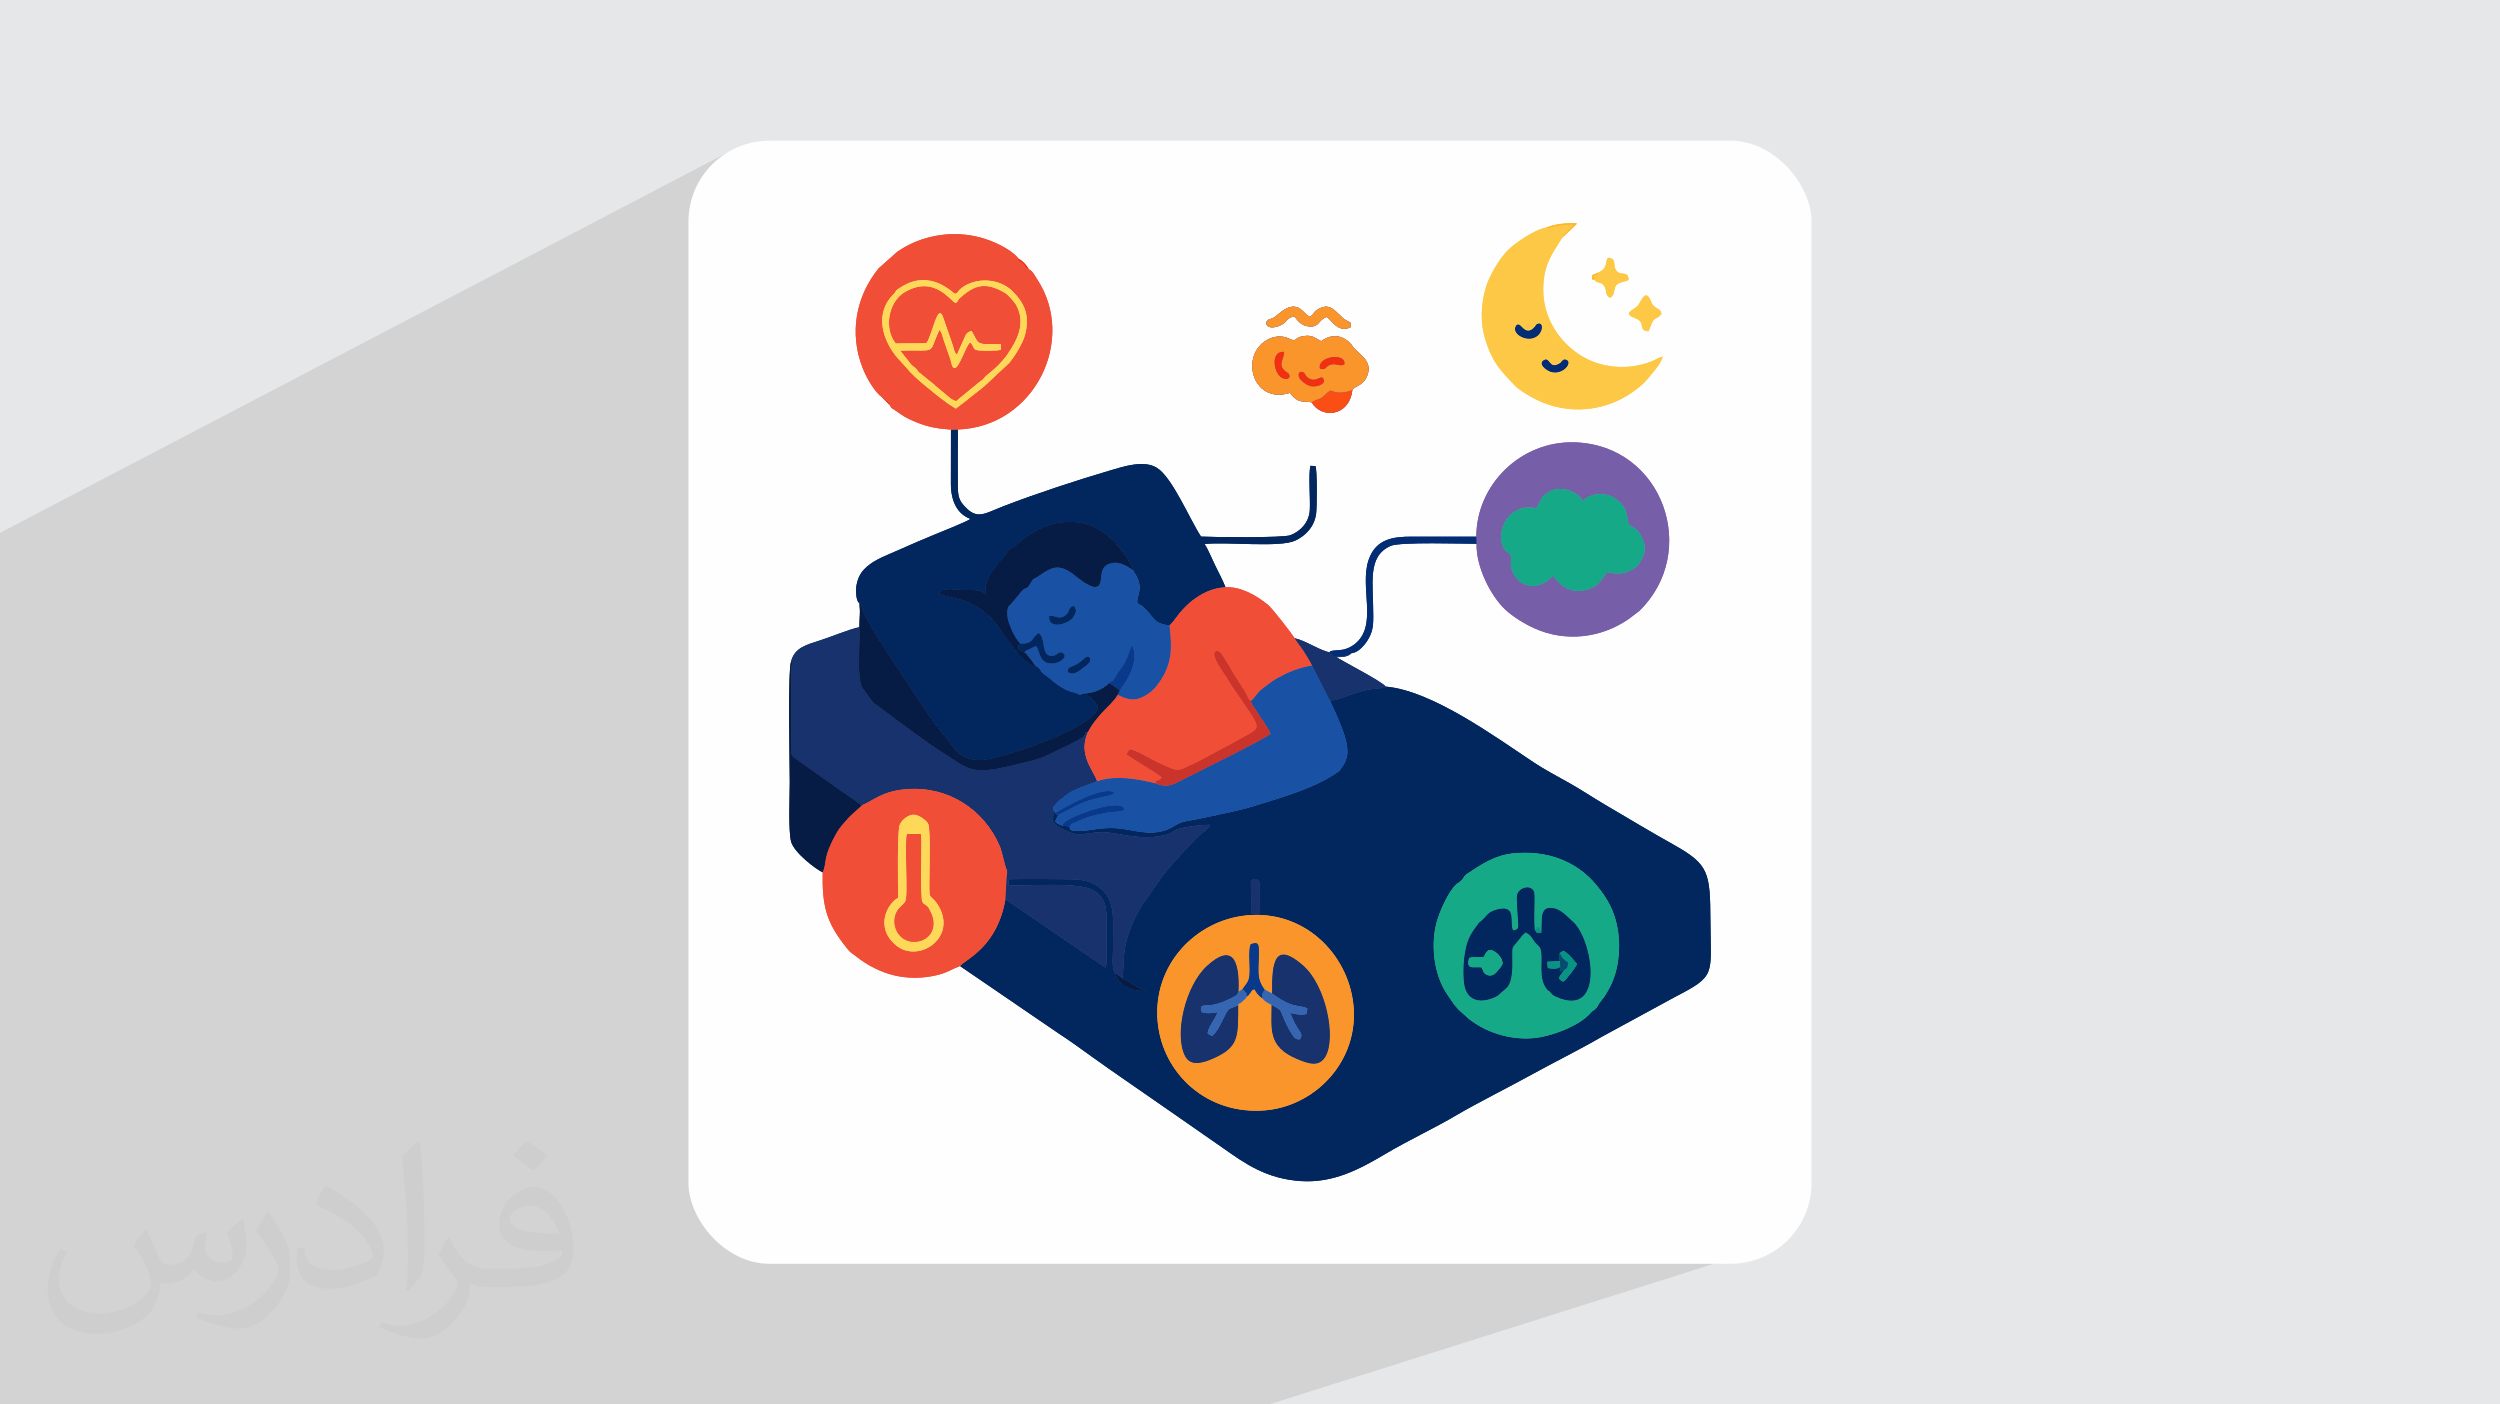 <?xml version="1.0" encoding="UTF-8"?>
<!DOCTYPE svg PUBLIC "-//W3C//DTD SVG 1.0//EN" "http://www.w3.org/TR/2001/REC-SVG-20010904/DTD/svg10.dtd">
<!-- Creator: CorelDRAW -->
<svg xmlns="http://www.w3.org/2000/svg" xml:space="preserve" width="94.192mm" height="52.917mm" version="1.0" style="shape-rendering:geometricPrecision; text-rendering:geometricPrecision; image-rendering:optimizeQuality; fill-rule:evenodd; clip-rule:evenodd"
viewBox="0 0 9404.92 5283.66"
 xmlns:xlink="http://www.w3.org/1999/xlink"
 xmlns:xodm="http://www.corel.com/coreldraw/odm/2003">
 <defs>
  <style type="text/css">
   <![CDATA[
    .fil3 {fill:#FEFEFE}
    .fil4 {fill:#02275E}
    .fil15 {fill:#022C74}
    .fil21 {fill:#054C6F}
    .fil12 {fill:#061C45}
    .fil19 {fill:#079485}
    .fil18 {fill:#08398A}
    .fil9 {fill:#15A987}
    .fil5 {fill:#17326C}
    .fil10 {fill:#1951A4}
    .fil16 {fill:#3666B1}
    .fil8 {fill:#765EA8}
    .fil14 {fill:#CA342A}
    .fil23 {fill:#EF1602}
    .fil6 {fill:#F14E37}
    .fil20 {fill:#F22F0F}
    .fil7 {fill:#F9952A}
    .fil17 {fill:#FB4E14}
    .fil22 {fill:#FCB626}
    .fil11 {fill:#FDC846}
    .fil13 {fill:#FED858}
    .fil2 {fill:#373435;fill-opacity:0.031}
    .fil1 {fill:#2B2A29;fill-opacity:0.102}
    .fil0 {fill:#E6E7E8}
   ]]>
  </style>
 </defs>
 <g id="Layer_x0020_1">
  <polygon class="fil0" points="-0,0 9404.92,0 9404.92,5283.66 -0,5283.66 "/>
  <polygon class="fil1" points="6532.25,3955.98 6723.22,4667.13 4773.4,5283.66 38.76,5283.66 -0,5283.66 -0,2004.49 2736.98,573.52 "/>
  <path class="fil2" d="M548.54 4627.69c17.95,27.21 29.6,53.36 40.96,82.43 8.45,16.91 12.93,48.09 52.57,48.09 11.61,0 28.28,-3.42 43.06,-11.61 16.63,-8.73 29.32,-21.94 35.94,-42l15.85 -53.36 38.57 -19.02 2.64 2.64c-5.27,20.09 -6.59,39.36 -6.59,54.43 0,44.63 38.57,61.56 69.22,61.56 17.95,0 34.09,-8.73 34.09,-25.11 0,-21.13 -8.98,-57.06 -20.62,-89.29 17.95,-17.95 35.94,-35.94 56.53,-50.47l3.17 1.6c8.98,38.04 14,75.56 14,100.66 0,24.57 -10.83,51.79 -19.81,69.49 -18.49,34.87 -51.25,62.62 -90.87,62.62 -30.1,0 -63.65,-15.07 -86.66,-43.06l-1.32 0c-21.66,26.96 -55.22,51.25 -108.86,51.25l-16.63 0c-2.64,35.41 -10.29,60.49 -21.94,82.95 -31.95,62.34 -126.81,106.47 -216.1,106.47 -124.17,0 -186.51,-71.59 -186.51,-166.96 0,-58.91 19.27,-113.6 48.88,-152.42l24.29 10.04c-18.49,35.41 -30.91,68.68 -30.91,101.45 0,89.29 72.66,131.83 156.4,131.83 77.68,0 173.83,-49.41 191.28,-106.72 -6.59,-62.62 -30.1,-91.93 -66.04,-148.99 10.83,-19.02 24.83,-38.04 42.28,-58.38l3.17 0 0 0 0 0 -0.02 -0.09zm1432.13 -336.04c26.15,16.39 51.79,35.66 76.87,57.85 -14,19.81 -31.45,37.79 -53.11,53.64 -25.11,-20.34 -50.19,-37.79 -75.84,-56.27 17.42,-19.55 34.62,-38.29 52.04,-55.22l0 0 0 0 0 0 0 0 0 0 0.03 0zm13.47 244.11c-42.28,0 -76.87,27.75 -76.87,48.34 0,44.13 84.53,57.85 185.72,57.31 -12.68,-51.79 -57.06,-105.68 -108.86,-105.68l0.01 0.03zm-94.86 236.19c54.96,0 103.04,-1.6 139.74,-10.83 40.96,-10.29 75.56,-30.91 75.56,-45.17 0,-3.7 0,-8.19 -1.32,-11.89 -22.98,2.11 -49.41,2.11 -72.38,2.11 -74.49,0 -131.55,-16.91 -154.02,-58.66 -5.55,-11.61 -9.51,-24.57 -9.51,-39.36 0,-40.43 17.42,-79.79 48.09,-107 25.61,-22.45 53.89,-36.44 82.67,-36.44 52.04,0 93.51,41.75 122.57,107.54 15.85,35.94 26.68,77.4 26.68,129.72 0,34.87 -9.51,64.19 -31.17,85.85 -40.43,39.11 -114.92,53.89 -229.04,53.89l-51.79 0 0 0 -13.47 0c-28.28,0 -48.62,-5.02 -64.72,-17.42l-2.64 0c0.79,6.59 1.32,12.93 1.32,19.02 0,25.61 -8.45,58.38 -25.61,84.53 -50.72,75.3 -105.68,108.04 -153.24,108.04 -48.09,0 -107,-18.49 -160.11,-42.54l9.51 -18.49c17.17,7.13 40.96,11.89 73.7,11.89 85.85,0 198.66,-82.43 212.66,-163 -3.17,-6.59 -8.98,-15.32 -17.17,-24.57 -25.11,-29.85 -40.96,-54.68 -55.75,-80.83 12.68,-25.11 24.29,-45.17 35.13,-63.4l4.49 -0.53c36.72,74.77 69.99,117.55 144.23,117.55l11.61 0 0 0 53.89 0 0 0 0 0 0 0 0 0 0 0 0.09 0.01zm-371.98 79c6.34,-34.34 6.87,-72.91 6.87,-108.86l0 -53.36c0,-99.6 -12.68,-244.36 -22.98,-338.68 17.95,-19.27 43.06,-42 62.87,-57.31l5.81 1.6c13.47,118.62 16.63,256 16.63,383.06 0,33.3 -1.32,65.79 -4.49,89.55 -1.85,30.1 -19.27,52.83 -56.53,87.7l-8.19 -3.7zm-382.8 -157.19c1.85,46.77 24.83,83.49 105.15,83.49 49.93,0 92.19,-12.93 138.96,-35.13 8.45,-3.7 12.93,-8.73 12.93,-12.93 0,-29.32 -22.45,-68.15 -60.23,-103.55 -36.72,-33.3 -85.34,-62.62 -130.76,-82.18 -15.6,-6.59 -20.62,-13.47 -20.62,-20.09 0,-13.47 17.95,-41.75 32.77,-62.09l5.02 -0.53c52.04,27.21 110.17,67.64 153.24,112.53 39.11,41.47 63.4,83.49 63.4,129.19 0,33.81 -10.29,65.51 -26.96,95.11 -57.06,28.79 -117.83,50.72 -178.06,50.72 -73.17,0 -123.1,-34.34 -123.1,-114.92 0,-8.73 0,-22.19 3.17,-39.64l25.11 0 0 0 0 0 0 0 0 0 0 0 -0.02 0zm-132.37 -132.9l45.45 73.45c16.63,27.21 32.23,56.81 32.23,103.55l0 59.7c0,48.34 -30.91,100.13 -80.83,151.38 -39.11,34.62 -73.7,49.41 -105.68,49.41 -47.55,0 -101.98,-14.79 -164.85,-41.75l7.13 -18.49c19.81,5.27 42.79,9.77 71.06,9.77 90.36,-0.53 182.8,-66.57 225.08,-147.15 5.02,-9.26 6.87,-17.95 6.87,-24.04 0,-9.26 -5.02,-19.55 -8.98,-28.79 -22.98,-43.31 -48.62,-82.95 -76.87,-119.68 14.79,-23.25 29.6,-45.7 45.7,-67.9l3.7 0.53 0 0 0 0 0 0 0 0 0 0 -0.02 0.01z"/>
  <rect class="fil3" x="2589.93" y="529.3" width="4225.03" height="4225.03" rx="304.59" ry="304.59"/>
  <g id="_2272271604464">
   <path class="fil4" d="M4355.01 3844.6c-19.93,-214.14 142.68,-381.32 332.52,-400.85 217.93,-22.43 382.57,143.62 403.74,332.94 23.85,213.35 -142.05,384.66 -331.93,400.53 -218.89,18.29 -386.28,-138.65 -404.33,-332.62zm1335.31 -634.03c130.36,-13.68 240.44,29.52 313.69,116.91 43.47,51.87 72.52,102.36 83.36,177.04 10.36,71.47 0.34,155.88 -36.23,218.94 -24.36,42.04 -13.2,20.85 -34.05,50.16 -8.22,11.56 -7.72,16.69 -20.12,26.15 -3.61,2.76 -3.4,1.8 -6.73,4.62 -3.9,3.31 -1.37,1.02 -5.55,5.76 -41.41,46.96 -129.69,80.39 -188.21,91.54 -82.8,15.78 -177.58,-5.87 -246.49,-51.38 -30.42,-20.1 -25.75,-19.51 -48.76,-39.25 -29.45,-25.25 -36.32,-40.29 -58.07,-72.23 -51.08,-75.01 -64.01,-195.93 -33.72,-285.52 12.76,-37.73 40.58,-100.02 68.94,-126.47 4.01,-3.73 8.18,-5.43 13.19,-9.55 21.43,-17.57 8.35,-17.48 32.04,-33.12 50.07,-33.03 100.33,-66.66 166.7,-73.62zm-984.5 224.38c2.11,-17.45 0.64,-49.05 0.79,-68.92 0.32,-42.23 -7.42,-58.99 14.29,-59.47 25.23,-0.55 17.63,40.25 18.42,59.48 1,24.33 0.02,48.1 0.92,72.72 -2.37,-0.02 -19.69,0.61 -21.37,0.42l-13.05 -4.23zm296.96 -799.96c19.44,39.73 49.66,106.64 59.94,148.38 10.28,41.72 9.2,68.71 -12,100.4 -13.62,20.36 -18.17,21.56 -43.42,37.17 -83.58,51.69 -209.72,86.49 -296.05,113.3 -52.2,16.21 -110.87,26.61 -167.79,39.33 -29.39,6.56 -56.26,10.9 -86.34,16.95 -28.28,5.7 -42.7,22.4 -68.34,31.47 -69.16,24.47 -125.75,-1.38 -187.74,-6.08 -54.74,-4.14 -97.94,9.07 -138.45,10.37 -41.88,1.35 -37.17,-7.31 -38.72,-15.1 -4.77,-4.01 -21.73,-3.84 -25.3,-4.47 -37.49,-13.86 -31.39,-14.99 -15.8,-41.98 -20.47,-2.52 -6.7,0.55 -12.22,-6.51 -9.2,-8.24 -5.59,-5.35 -9.24,-22.16l1.55 -3.12c-4.63,12.21 2.59,20.1 -1.02,39.67 -2.49,13.52 -5.47,8.98 0.49,18.95 11.77,19.72 34.12,25.6 50.86,34.3 38.61,20.07 52.47,12.32 110.85,5.66 73.7,-8.42 161.53,38.33 267.2,7.25 34.84,-10.25 10.43,-17.2 76.47,-27.93 20.4,-3.3 61.95,-8.86 84.33,-7.84 -7.51,17.31 -17.36,22.44 -28.95,30.62 -23.15,16.35 -125.87,130.21 -150.44,163.21 -0.67,0.9 -2.53,3.55 -3.21,4.43l-76.98 110.44c-13.6,25.02 -25.25,46.9 -36.42,74.58 -36.56,90.52 -24.78,124.84 -33.38,195.08 20.33,7.67 78,51.21 98.63,44.54 -55.61,7.03 -108.22,-11.04 -126.48,-65.24 -14.31,-21.3 -7.75,-62.99 -7.76,-91.75 -0.05,-100.04 12.75,-182.2 -50.99,-230.06 -44.86,-33.69 -85.87,-30.49 -153.86,-31.38 -62.06,-0.81 -127.76,-1.19 -189.81,0.39 -0.26,-15.89 -5.88,-34.91 -1.14,-44.15l-3.08 10.12 -0.81 23.28c8.21,10.77 10.63,-24.76 4.68,55.06l1.33 -21.65c84.34,3.28 270.98,-14.9 324.57,21.71 42.97,29.36 45.96,64.56 45.08,128.64 -0.41,29.2 0,58.78 -0.24,88.05 -0.11,13.98 0.12,28.24 -0.18,42.25 -0.1,4.67 -0.03,14.38 -0.34,18.04l-3.07 11.13 -376.75 -257.1c-30.81,178.06 -144.73,222.79 -171.05,250.9l372.73 254.66c42.2,27.15 84.23,58.19 123.8,86.62 80.81,58.06 164.04,114.59 245.89,171.57l248.32 172.71c79.82,56.28 161.26,115.25 292.38,123.56 120.97,7.68 218.44,-43.55 316.01,-101.54 89.07,-52.93 183.88,-96.29 272.34,-148.64 65.94,-39.02 198.8,-106.15 273.68,-147.54 90.59,-50.07 182.67,-94.94 271.01,-146.17l272.82 -148.41c156.69,-81.2 135.4,-80.18 134.2,-285.43 -1.07,-182.94 -5.15,-212.83 -136.74,-286.7 -89.09,-50 -177.12,-102.72 -263.58,-153.71 -44.16,-26.04 -86.11,-54.28 -131.07,-79.56 -46.74,-26.27 -91.26,-49.42 -133.29,-77.28 -142.03,-94.16 -381.86,-270.27 -556.62,-285.24 -0.81,0.99 -2.2,3.45 -2.72,3.78l-2.88 1.21c-0.04,0.01 -10.31,0.72 -11.41,0.79 -102.11,6.24 -147.91,47.33 -193.5,46.12z"/>
   <path class="fil4" d="M3233.47 2270.22c9.86,-8.12 0.23,-7.4 14.13,32.22 4.1,11.7 12.24,21.05 18.66,33.99 19.6,39.52 47.97,81.87 70.62,116.58l135.5 205.39c17.79,18.86 8.15,13.81 21.18,32.29 3.09,4.38 9.05,11.02 11.77,15.1l2.88 4.8c0.61,0.96 2.22,3.82 2.86,4.74l93.59 117.15c2.37,1.75 4.84,2.96 7.2,4.33 28.65,16.66 47.75,25.14 87.19,21.75 75.54,-6.51 442.79,-128.15 430.77,-204.63l-14.6 -18.31c-34.34,-32.53 -19.54,-15.89 -61.13,-23.35 3.3,4.3 -3.52,4.88 8.21,1.01 -13.24,-7.39 -36.6,-10.96 -51.6,-18.46 -42.62,-21.31 -50.24,-36.73 -76.49,-53.72 -24.11,-15.6 -18.47,-26.89 -31.97,-32.73 -50.99,2.76 -131.49,-132.98 -157.42,-164.53 -84.66,-103.03 -183.61,-90.9 -211.36,-111.03 6.69,-23.38 57.54,-14.92 80.98,-14.04 17.9,0.68 35.49,0.38 53.47,1.43 2.82,0.16 21.23,2.23 21.96,2.5 15.19,5.6 1.87,2.77 16.67,13.83 -0.78,-49.48 11.37,-65.59 34.95,-98.86 0.47,-0.67 1.1,-1.6 1.56,-2.28l2.92 -4.79c13.69,-20.97 13.14,-11.71 23.49,-26.2 44.36,-62.13 24.01,-27.06 63.86,-62.64l18.66 -15.83c0.61,-0.47 1.5,-1.17 2.13,-1.62 0.89,-0.66 3.5,-2.44 4.42,-3.06l47.28 -29.51c80.4,-40.25 184.79,-41.45 255.84,19.44 0.6,0.51 1.4,1.31 1.99,1.84l5.87 5.6c0.62,0.52 1.46,1.26 2.11,1.75 47.09,35.71 9.16,5.87 36.38,36.46l15.02 19.39c2.02,3.08 5.68,7.89 6.36,8.81 4.98,6.73 7.48,10.35 12.61,18.31 6.9,10.71 17.51,27.15 21.29,41.76 2.62,10.73 16.82,20.63 23,53.16 5,26.32 -9.74,51.13 -7.74,67.28 9.39,14.8 0.72,2.74 15,12.01 12.61,8.19 28.45,27.5 39.64,40.75 0.5,0.6 1.24,1.47 1.73,2.08 0.5,0.61 1.17,1.52 1.66,2.14 7.83,9.97 10.93,14.05 25.2,20.78 11.99,5.66 24.62,7.68 37.71,10.22 12.89,-11.82 28.91,-36.23 40.36,-49.91 10.62,-12.7 31.12,-33.14 44.42,-43.5 30.41,-23.69 74.03,-49.18 126.16,-50.72 -11.61,-29.3 -24.86,-53.23 -39.22,-82.69 -11.17,-22.92 -26.98,-61.43 -39.64,-80.11 82.52,-9.56 283.45,14.84 342.04,-13.34 37.64,-18.1 71.88,-51.62 77.8,-102.85 3.22,-27.72 3.94,-158.1 -2.44,-177.14l-19.24 -0.92c-8,31.44 0.05,125.37 -2.37,166.55 -2.85,48.3 -37.35,81.21 -73.33,94.54 -27.98,10.37 -288.4,7.69 -335.81,5.09 -43.95,-67.05 -107.87,-222.67 -166.28,-258.81 -48.45,-29.96 -124.08,-5.14 -174.42,9.69 -125.01,36.82 -277.64,86.93 -398.74,133.48 -73.16,28.12 -100.65,53.04 -146.22,5.79 -22.27,-23.09 -28.93,-36.64 -29.2,-77.71 -0.46,-71.44 -0.45,-143.74 0.22,-215.18l-26.16 0.46c-0.36,67.72 -0.26,135.46 -0.27,203.18 0,67.78 25.31,114.98 73.72,132.69 -11.05,9.41 -118.82,52.3 -132.33,57.86 -44.69,18.4 -91.01,37.98 -134.11,57.5 -45.84,20.78 -88.56,34.36 -123.2,64.43 -17.21,14.94 -29.41,30.95 -36.88,59.45 -3.76,14.34 -4.59,26.08 -3.5,41.22 1.22,16.73 2.93,28.7 12.64,37.67z"/>
   <path class="fil5" d="M2975.79 2489.3c10.84,0.03 1.15,-4.61 1.14,38.01l0.14 256.79c-0.23,35.53 -6.32,52.71 9.12,65.74l163.75 115.84c6.65,4.26 9.08,5.83 15.83,11l45.46 31.2c8.86,6.75 21.03,16.8 30.82,21.7 43.29,-17.29 73.65,-52.93 166.52,-60.77 158.53,-13.37 294.65,77.06 353.13,215.54 8.51,20.15 19.54,79 26.49,89.49l3.08 -10.12c-4.74,9.25 0.88,28.27 1.14,44.15 62.06,-1.58 127.76,-1.2 189.81,-0.39 67.99,0.89 108.99,-2.31 153.86,31.38 63.74,47.86 50.94,130.02 50.99,230.06 0.01,28.76 -6.55,70.45 7.76,91.75 10.37,8.41 18.08,11.34 27.85,20.7 8.6,-70.24 -3.19,-104.56 33.38,-195.08 11.17,-27.68 22.83,-49.55 36.42,-74.58l76.98 -110.44c0.68,-0.88 2.54,-3.53 3.21,-4.43 24.57,-33 127.29,-146.87 150.44,-163.21 11.58,-8.19 21.44,-13.31 28.95,-30.62 -22.39,-1.02 -63.93,4.53 -84.33,7.84 -66.04,10.72 -41.64,17.67 -76.47,27.93 -105.67,31.08 -193.5,-15.67 -267.2,-7.25 -58.38,6.66 -72.24,14.41 -110.85,-5.66 -16.74,-8.7 -39.09,-14.58 -50.86,-34.3 -5.96,-9.97 -2.98,-5.43 -0.49,-18.95 3.6,-19.57 -3.61,-27.46 1.02,-39.67l-1.55 3.12c10.05,-7.24 9.2,-9.82 17.06,-18.4 7.84,-8.56 10.18,-8.6 18.8,-15.62 17.64,-14.38 18.36,-16.15 38.75,-26.48 34.85,-17.67 91.06,-35.89 91.58,-36.18 -10.49,-28.97 -29.95,-51.64 -40.89,-87.44 -11.43,-37.43 -7.88,-65.48 6.27,-98.95 -21.62,4.61 -2.3,-2.22 -13.48,13.46 -10.52,14.75 -89.76,49.94 -109.08,59.77 -62.07,31.59 -72.65,30.83 -142.18,48.35 -181.59,45.74 -180.11,20.21 -289.57,-48.7 -59.07,-37.18 -113.43,-80.63 -170.01,-121l-69.94 -52.67c-7.42,-5.5 -8.18,-5.33 -13.67,-9.31l-42.11 -57.53c-3.86,-9.68 -7.83,-25.54 -8.96,-36.8 -6.03,-60.43 1.55,-127.94 -1,-189.3 -43.97,9.92 -97.93,33.48 -143.56,48.36 -54.85,17.88 -100.46,28.01 -113.53,81.67z"/>
   <path class="fil6" d="M3379.3 3376.93c-1.82,-28.33 -3.83,-247.01 4.71,-272.36 6.24,-18.52 30.76,-38.78 51.31,-39.79 21.84,-1.08 50.89,23.05 56.33,33.69 12.07,23.64 1.89,232.37 5.47,263.74 2.11,18.4 19.71,15.01 40.26,58.21 54.74,115.12 -86.24,203.08 -166.58,135.91 -81.37,-68.05 -32.52,-157.46 8.49,-179.41zm-137.25 -347.33c-16.67,16.72 -37.39,31.82 -52.72,49.12 -15.55,17.55 -30.91,33.29 -43.48,55.9 -52.84,95 -33.5,101.55 -50.94,147.11 -2.39,124.74 13.74,185.99 81.76,273.29 26.82,34.42 16.4,21.17 44.99,43.58 87.27,68.44 189.17,95.78 300.98,70.3 39.34,-8.97 57.89,-23.25 88.78,-34.72 26.32,-28.11 140.24,-72.84 171.05,-250.9l4.91 -86.12 0.81 -23.28c-6.95,-10.49 -17.98,-69.35 -26.49,-89.49 -58.47,-138.48 -194.6,-228.91 -353.13,-215.54 -92.87,7.84 -123.22,43.47 -166.52,60.77z"/>
   <path class="fil6" d="M4399.46 2353.53c9.87,85.85 9.12,139.94 -33.41,205.49 -17.33,26.73 -34.7,45.87 -65.18,61.51 -39.87,20.44 -63.92,7.02 -96.75,-6.53 -13.29,24.02 -42.07,47.59 -59.85,68.13 -19.63,22.68 -36.17,40.45 -51.37,70.89 -14.15,33.47 -17.7,61.52 -6.27,98.95 10.93,35.8 30.39,58.47 40.89,87.44 68.71,-23.64 149.14,-9.32 217.69,7.45 8.16,-17.52 9.21,-3.68 25.9,-21.09 -13.87,-16.29 -103.52,-65.07 -132.85,-88.06 4.67,-10.22 6.12,-12 11.91,-18.24 24.9,2.21 73.6,34.16 98.82,45.75 100.62,46.27 73.12,36.3 153.47,2.71l144.63 -77.6c104.5,-62.17 111.63,-27.28 -5.27,-198.89 -9.95,-14.61 -18.36,-28.5 -28.12,-44.49 -10.45,-17.16 -55.5,-75.79 -43.84,-94.1 18.37,-15.44 34.32,22.21 57.14,57.97 6.66,10.42 9.62,18.57 15.48,26.77l31.37 48.95c6.79,10.48 9.32,15.19 15.46,26.76 6.28,11.82 8.39,19.29 16.09,24.05 12.45,-7.24 24.98,-32.85 44.24,-46.58 18.52,-13.18 32.07,-26.02 53.9,-38.29 38.68,-21.74 82.36,-41.37 132.9,-48.45 -4.56,-11.27 -24.23,-42.92 -31.07,-53.62 -10.91,-17.08 -25.2,-33.6 -35.01,-49.52 -13.19,-20.65 -84.33,-112.33 -100.07,-125.23 -42.32,-34.66 -102.62,-70.06 -159.88,-66.27 -52.13,1.55 -95.75,27.03 -126.16,50.72 -13.3,10.36 -33.8,30.8 -44.42,43.5 -11.45,13.69 -27.47,38.09 -40.36,49.91z"/>
   <path class="fil7" d="M4690.33 3748.91c-4.49,8.45 -5.66,8.9 -14.09,16.26 -10.46,9.14 -4.7,5.54 -18.06,12.17 -1.23,118.4 6.52,159.69 -91.87,203.65 -36.87,16.49 -86.19,33.65 -107.88,-7.67 -42.48,-80.95 0.7,-265.41 82.26,-339.71 93.56,-85.22 123.86,-25.7 118.49,98.04l15.73 -11.58c19.84,-28.48 26.25,-27.55 26.15,-74.5 -0.06,-29.19 -4.78,-69.27 3.59,-93.28 23.81,-8.75 30.82,-5.84 31.25,20.16 1.27,77.43 -12.18,105.06 21.9,150.84l27.93 14.25c-1.97,-122.14 11.12,-197.88 116.91,-105.1 85.74,75.2 125.35,271.4 83.39,342.75 -23.69,40.31 -63.82,26.62 -105.89,9.03 -113.33,-47.38 -95.77,-115.06 -96.53,-204.25 -13.49,-6.46 -25.79,-12.11 -34.61,-24.86 -13.66,-7.93 -22.34,-20 -29.82,-33.75 -15.66,7.04 -3.67,-1.48 -15.76,13.69 -7.8,9.8 -2.57,6.59 -13.09,13.86zm-335.32 95.69c18.05,193.97 185.44,350.91 404.33,332.62 189.87,-15.88 355.78,-187.19 331.93,-400.53 -21.17,-189.31 -185.81,-355.36 -403.74,-332.94 -189.83,19.53 -352.45,186.72 -332.52,400.85z"/>
   <path class="fil8" d="M5780.24 1913.36c13.93,-34.56 29.97,-63.39 72.66,-72.49 31.66,-6.75 75.5,8.1 95.31,34.41l5.67 8.21c0.9,-0.66 2.14,-2.87 2.6,-2.11 0.45,0.76 1.96,-1.58 2.58,-2.04 49.72,-36.64 115.25,-23.34 150.96,28.85 9.11,13.3 13.1,46.79 16.16,64.91 29.37,17.54 32.61,15.55 49.28,45.85 13.92,25.32 17.03,52.64 3.48,78.9 -19.41,37.63 -20.89,34.35 -47.06,48.95 -25.57,14.25 -58.07,12.34 -86.11,5.73 -22.37,28.75 -33.09,60.39 -92.01,69.13 -40.2,5.96 -76.15,-10.55 -99.77,-41.75l-13.33 -12.92c-48.18,56.57 -130.07,48.99 -154.2,-26.51 -10.37,-32.48 11.53,-41.67 -14.33,-62.34 -8.52,-6.81 -3.01,0.32 -10.3,-8.82 -30.22,-37.86 -14.73,-125.42 51.87,-153.25 18.62,-7.79 48.55,-10.6 66.55,-2.72zm-226.42 105.61l0.96 26.77c-2.06,86.37 52.75,195.79 108.56,247.86 28.71,26.8 73.05,53.97 110.08,70.53 116.3,52.05 249.44,36.39 352.99,-35.06l39.51 -29.82c230.45,-221.87 91.04,-625.62 -242.65,-635.21 -201.55,-5.78 -368.89,158.19 -369.44,354.92z"/>
   <path class="fil9" d="M5773.31 3496.19c6.16,-7.95 5.96,12.49 7.43,-17.2 2.77,7.49 0.43,5.32 7.71,9.6l0.83 -15.89c1,15.97 -0.31,14.47 8.09,27.24 0.4,-3.37 3.33,-49.68 3.33,-49.68 3.29,-23.76 11.79,-37.2 37.97,-34.58 32.53,3.28 53.67,29.66 78.7,51.85 74.49,66.09 123.2,365.81 -63.73,281.92 -18.21,-8.17 -12.81,-9.98 -25.05,-20.64 -0.59,-0.51 -1.56,-1.13 -2.15,-1.64 -21.15,-18.05 14.89,15.02 -4.26,-3.36 -0.57,-0.55 -1.42,-1.31 -1.96,-1.89 -0.55,-0.59 -1.29,-1.45 -1.8,-2.08 -30.35,-37.73 -14.52,-100.88 -20.45,-139.39 -3.77,-24.47 -11.03,-19.1 -26.25,-39.9 -20.69,-28.29 -8.57,-17.35 -32.24,-33.3 -6.06,5.44 -12.2,10.54 -17.35,17.53 -33.69,45.68 -33.44,27.65 -33.08,70.89 0.33,38.82 2.73,91.39 -18.95,118.46l-36.6 32.2c-43.43,24.24 -116.95,34.84 -126.03,-51.38 -5.44,-51.79 -0.29,-134.2 25.97,-179.08 5.1,-8.71 7.68,-13.04 13.39,-20.99 2.75,-3.82 4.93,-6.42 8.06,-10.98 14.3,-20.87 6.83,-8.27 24.16,-25.58 3.41,-3.4 6.27,-6.31 9.5,-9.83 9.25,-10.04 12.28,-14.7 27.86,-21.73 6.74,-3.04 19.22,-6.63 26.36,-7.72 62.93,-9.6 34.77,52.29 49.31,81.2 24.23,-2.33 19.69,-14.41 18.7,-38.43 -0.83,-20.16 -7.13,-84.46 -2.92,-97.29 8.48,-25.84 50.73,-37.72 62.62,-10.52 3.24,7.39 2.31,33.91 2.11,43.03 -0.68,32.35 -1.82,68.5 0.74,99.15zm-82.99 -285.62c-66.37,6.96 -116.62,40.59 -166.7,73.62 -23.69,15.64 -10.61,15.55 -32.04,33.12 -5.01,4.11 -9.18,5.81 -13.19,9.55 -28.36,26.45 -56.17,88.74 -68.94,126.47 -30.29,89.58 -17.36,210.51 33.72,285.52 21.76,31.94 28.63,46.98 58.07,72.23 23.01,19.74 18.33,19.15 48.76,39.25 68.91,45.51 163.68,67.16 246.49,51.38 58.51,-11.15 146.8,-44.58 188.21,-91.54 4.18,-4.74 1.65,-2.45 5.55,-5.76 3.32,-2.83 3.12,-1.87 6.73,-4.62 12.4,-9.46 11.9,-14.59 20.12,-26.15 20.85,-29.32 9.69,-8.13 34.05,-50.16 36.56,-63.05 46.59,-147.47 36.23,-218.94 -10.84,-74.69 -39.89,-125.17 -83.36,-177.04 -73.25,-87.4 -183.32,-130.59 -313.69,-116.91z"/>
   <path class="fil10" d="M4705.39 2637.34c3.45,13.59 11.64,21.02 18.69,32.79 17.11,28.57 42.1,59.99 56.17,89.84 -14.87,16.49 -276.09,144.8 -316.09,165.56 -65.22,33.86 -71.54,36.71 -118.96,21.32 -68.55,-16.76 -148.98,-31.09 -217.69,-7.45 -0.52,0.29 -56.73,18.5 -91.58,36.18 -20.39,10.33 -21.11,12.1 -38.75,26.48 -8.62,7.02 -10.96,7.06 -18.8,15.62 -7.87,8.59 -7.01,11.16 -17.06,18.4 3.64,16.8 0.04,13.92 9.24,22.16 30.29,-19.08 186.29,-107.84 221.31,-75.04 -5.58,11.35 -63.04,15.25 -111.08,33.35 -32.1,12.1 -96.06,47.49 -98.01,48.2 -15.6,26.99 -21.7,28.12 15.8,41.98 1.14,-7.06 -3.67,-6.92 17.5,-20.8 36.53,-23.93 206.32,-84.91 212.99,-40.32 -12.32,10.58 -37.29,6.85 -54.91,9.92 -55.19,9.66 -82.35,15.61 -133.31,39.61 -13.41,6.32 -11.73,2.7 -16.97,16.06 1.55,7.79 -3.16,16.45 38.72,15.1 40.51,-1.31 83.71,-14.52 138.45,-10.37 61.99,4.7 118.58,30.55 187.74,6.08 25.64,-9.08 40.06,-25.77 68.34,-31.47 30.07,-6.05 56.95,-10.39 86.34,-16.95 56.91,-12.72 115.59,-23.12 167.79,-39.33 86.33,-26.81 212.47,-61.61 296.05,-113.3 25.25,-15.62 29.8,-16.81 43.42,-37.17 21.2,-31.69 22.29,-58.68 12,-100.4 -10.27,-41.74 -40.5,-108.65 -59.94,-148.38l-66.35 -130.97c-50.54,7.08 -94.22,26.71 -132.9,48.45 -21.83,12.27 -35.38,25.11 -53.9,38.29 -19.26,13.73 -31.79,39.34 -44.24,46.58z"/>
   <path class="fil6" d="M3593.45 1105.46c15.46,-8.59 7.92,-8.14 17.72,-16.94 45.93,-41.28 131.66,-47.09 188.6,-1.69l4.12 3.55c50.19,48.12 72.17,95.42 52.13,170.2 -8.97,33.47 -42.76,86.05 -59.56,105.17l-94.87 88.72c-0.62,0.52 -1.57,1.17 -2.19,1.69 -0.62,0.51 -1.54,1.18 -2.16,1.7l-51.39 40.49c-1.99,1.7 -8.74,7.37 -10.42,8.72l-39.91 30.32 -28.81 -18.47c-2.16,-1.72 -7.16,-5.44 -10.87,-8.22l-28.52 -21.37c-0.63,-0.49 -1.47,-1.24 -2.09,-1.74l-46.36 -37.75c-21.89,-18.23 -51.3,-43.66 -68.38,-65.84l-32.9 -35.82c-58.3,-67.06 -89.26,-170.26 -16.2,-241.55 13.15,-12.83 0.01,-10.73 36.9,-31.85 106.04,-60.72 185.55,27.35 195.12,30.68zm-276.45 388.15l1.35 1.3c7.56,5.02 8.4,6.82 14.63,12.73 9.71,9.21 9.18,4.44 13.94,15.82 8.55,15.78 7.5,10.87 19.84,19.53 30.73,21.54 39.05,28.55 78.36,44.54 47.86,19.48 78.92,24.5 132.3,28.69l26.16 -0.46c288.16,-9.98 448.19,-337.27 298,-565.37 -9.26,-14.07 -16.83,-31.16 -31.13,-37.35 -17.85,-6.48 -8.58,-7.77 -21.98,-20.97 -7.43,-7.31 -7.07,-3.97 -13.54,-9.59 -10.95,-9.5 -10.17,-2.58 -2.61,-8.59 -21.73,-29.58 -73.88,-55.56 -108.09,-68.61 -95.9,-36.58 -201.6,-31.41 -293.09,10.16 -20.53,9.33 -39.1,20.69 -56.12,32.22l-69.1 61.38c-86.61,106.01 -111.83,244.76 -60.67,375.22 15.85,40.4 45.49,89.79 71.73,109.34z"/>
   <path class="fil10" d="M4017.07 2528.3c0.65,-28.04 15.93,-10.01 57.25,-46.44 8.58,-7.56 11.47,-14.23 24.51,-9.59 5.23,17.23 2.22,20.6 -28.78,43.49 -15.99,11.81 -33.36,26.07 -52.99,12.53zm-69.9 -211.76c22.9,-1.48 37.27,16.26 60.28,-0.83 20.73,-15.4 10.98,-35.6 33.63,-35.27 10.16,13.97 6.58,26.01 -2.47,39.54 -19.66,29.44 -97.17,50.54 -91.44,-3.44zm-109.1 104.8c47.51,2.86 42.42,-18.98 67.59,-39.63 27.08,14.7 12.61,65.06 36.39,82.6 34.86,13.75 38.2,-20.25 56.84,-7.27 28.24,19.68 -46.98,61.1 -77.44,24.12 -10.95,-13.28 -13.66,-36.39 -23.48,-51.83l-29.57 14.53c-13.57,6.35 -6.87,0.02 -14.94,10.97 12.97,6.16 3.02,2.95 19.87,20.78 16.48,17.42 11.73,23.65 28.91,32.75 13.5,5.84 7.86,17.13 31.97,32.73 26.25,16.98 33.88,32.41 76.49,53.72 15,7.5 38.36,11.07 51.6,18.46 25.59,-5.74 36.09,-3.45 64.29,-13.69 17.08,-6.2 37.23,-19.63 47.38,-30.52 14.97,-16.09 7.74,3.89 25.33,-27.6 20.88,-37.35 27.74,-22.48 57.46,-113.25 25.48,33.57 2.19,99.07 -19.75,132.21l-24.4 36.68 -8.5 16.87c32.83,13.55 56.88,26.97 96.75,6.53 30.48,-15.64 47.85,-34.78 65.18,-61.51 42.53,-65.55 43.27,-119.64 33.41,-205.49 -13.09,-2.55 -25.72,-4.56 -37.71,-10.22 -14.27,-6.73 -17.37,-10.8 -25.2,-20.78 -0.49,-0.62 -1.16,-1.53 -1.66,-2.14 -0.49,-0.61 -1.23,-1.48 -1.73,-2.08 -11.19,-13.25 -27.03,-32.56 -39.64,-40.75 -14.28,-9.28 -5.61,2.79 -15,-12.01 -2,-16.15 12.74,-40.96 7.74,-67.28 -6.17,-32.53 -20.38,-42.43 -23,-53.16 -6.53,-2.44 -48.04,-42.17 -93.3,-23.41 -44.87,18.6 -13.2,80.78 -47.11,85.93 -10.14,1.54 -16.86,-2.37 -24.89,-6.25 -10.71,-5.19 -18.3,-9.68 -28.64,-17.36 -4.92,-3.66 -11.83,-8.51 -15.51,-11.31l-12.64 -10.28c-57.05,-44.15 -84.37,-30.51 -135.33,5.4 -14.65,10.32 -17.07,4.77 -25.93,20.13 -22.5,39.03 -17.01,13.82 -36.58,36.05l-43.75 52.17c-7.36,9.47 -2.31,-5.56 -8.88,14.01 -12.4,36.96 29.42,115.74 47.35,131.17z"/>
   <path class="fil11" d="M5891.53 1353.41c26.69,8.34 -11.17,58.85 -56.68,45.53 -16.23,-4.74 -50.56,-29.47 -26.93,-43.89 23.36,-14.26 18.29,35.73 58.09,13.01 11.63,-6.65 11.72,-18.96 25.52,-14.65zm-111.34 -132.91c26.37,-15.37 27.57,27.66 -0.35,45.67 -35.09,22.65 -89.42,-8.49 -78.77,-35.72 7.37,-18.84 19.5,-5.22 27.15,2.86 28.69,30.31 51.03,-12.26 51.97,-12.81zm39.67 -365.25c-48.44,7.79 -123.96,63.11 -145.14,83.83 -32.71,31.99 -70.63,95.44 -84.72,141.75 -18.97,62.36 -21.99,132.91 -2.26,196.64 27.54,88.98 60.2,118.6 109.09,171.14 20.16,21.66 75.87,53.2 107.03,65.7 120.66,48.41 252.58,27.08 350.92,-49.04 28.17,-21.8 35.42,-29.27 56.15,-55.32 15.3,-19.21 37.18,-41.85 44.25,-68.17 -10.56,1.23 -29.38,12.87 -43.82,18.52 -85.26,33.31 -186.52,25.49 -263.16,-21.99 -83.3,-51.6 -144.71,-144.43 -142.66,-254.15 1.73,-92.87 36.45,-134.06 71.78,-190.09 6.1,-12.78 9.3,-15.39 19.14,-24.21l18.07 -18.36c0.63,-0.76 1.79,-1.3 2.25,-3.18 0.49,-1.98 1.54,-2.27 2.3,-3.4 -33.05,-0.42 -69.23,5.2 -99.2,13.92l-0.01 -3.6z"/>
   <path class="fil9" d="M5780.24 1913.36c-18,-7.89 -47.93,-5.07 -66.55,2.72 -66.6,27.83 -82.1,115.39 -51.87,153.25 7.3,9.14 1.79,2.01 10.3,8.82 25.86,20.67 3.95,29.85 14.33,62.34 24.12,75.5 106.02,83.08 154.2,26.51l13.33 12.92c23.61,31.19 59.57,47.71 99.77,41.75 58.92,-8.74 69.64,-40.38 92.01,-69.13 28.04,6.61 60.54,8.52 86.11,-5.73 26.17,-14.6 27.65,-11.31 47.06,-48.95 13.55,-26.26 10.43,-53.58 -3.48,-78.9 -16.66,-30.3 -19.91,-28.31 -49.28,-45.85 -3.06,-18.12 -7.05,-51.61 -16.16,-64.91 -35.72,-52.19 -101.24,-65.49 -150.96,-28.85 -0.62,0.46 -2.13,2.8 -2.58,2.04 -0.46,-0.76 -1.7,1.45 -2.6,2.11l-5.67 -8.21c-19.81,-26.31 -63.64,-41.16 -95.31,-34.41 -42.69,9.1 -58.73,37.93 -72.66,72.49z"/>
   <path class="fil6" d="M3484.51 1291.09c22.13,-25.97 43.15,-160.47 64.32,-95.39l36.45 105.53c3.79,12.62 4.41,23.06 14.3,32.99 8.39,-17.58 14.28,-33 22.96,-50.87 9.99,-20.57 10.33,-33.64 32.34,-38.2 5.86,6.84 13.6,25.45 20.04,35.34 13.07,20.09 42.88,12.62 90.19,13.96l0.26 21.63c-20.19,4.72 -51.16,3.77 -74.43,3.06 -37.97,-1.18 -22.04,-15.3 -41.82,-30.78 -17.25,17.74 -39.99,93.49 -56.38,96.08 -13.93,-2 -9.87,-9.75 -18.1,-34.21l-25.58 -73.88c-3.87,-12.02 -6.01,-26.34 -14.79,-34.94 -45.24,94.89 -1.65,74.28 -147.52,77.7l22.27 28.11c8.49,9.39 12.49,18.2 22.5,27.47 5.87,5.42 10.43,7.22 14.85,11.84 6.16,6.46 2.35,4.93 9.8,13.13l55.29 44.53c10.72,8.06 0.09,-0.09 7.76,7.39l33.51 27.77c3.47,2.64 10.15,8.33 12.55,10.37 12.29,10.52 14.83,13.21 31.28,19.4l81.36 -66.77c18.63,-16.38 12.32,-5.87 26.65,-23.12 12.25,-14.73 41.29,-29.02 80.91,-79.87l3.16 -4.54c37.79,-54.05 70.53,-117.31 35.59,-184.43 -7.58,-14.58 -31.49,-41.08 -43.57,-48.32 -78.47,-47.01 -120.18,-23.92 -168.32,18.01 -0.6,0.52 -1.52,1.2 -2.08,1.75 -10.94,10.63 -2.12,9.27 -14.54,18.46 -20.3,-6.24 -79.13,-107.15 -191.99,-41.17 -60.9,35.61 -79.55,136.13 -34.06,192.93l114.86 -0.97z"/>
   <path class="fil8" d="M5087.28 1467.89c-13.03,102.17 -118.2,105.77 -152.02,46.17 -13.07,-4.21 -35.03,-0.85 -50.79,-7.77 -13.58,-5.95 -26.78,-20.63 -31.84,-28.38 -145.9,46.26 -193.66,-154.72 -73.38,-205.08 20.27,-8.5 47.15,-9.78 67.67,0.05 37.01,17.71 15.5,-2.17 58.23,-8.63 36.21,-5.47 44.53,11.03 65.73,19.26 39.26,-29.97 87.33,-24.54 119.1,21.31 18.3,26.43 74.95,49.95 54.02,106.77 -15.42,41.87 -45.58,37.07 -56.71,56.29zm-218.06 -277.68c-30.77,4.25 -25.23,23.47 -56.26,35.34 -47.21,18.06 -56.15,-9.63 -44.33,-20.4 6.76,-6.15 18.95,-5.16 31.09,-15.32 9.69,-8.11 12.11,-10.99 23.31,-19.05 73.62,-52.94 86.32,35.5 111.55,16.52 8.4,-6.31 5.63,-12.15 20.75,-21.86 42.01,-26.95 61.86,-1.7 85.39,20.47 9.63,9.07 10.2,11.35 23.12,18.95 17.85,10.51 18.69,3.62 17.21,25.69 -49.37,26.95 -78.03,-38 -91.87,-37.98 -30.19,11.78 -25.76,37.44 -61.3,35.54 -37.31,-2.01 -47.53,-26.89 -58.67,-37.9zm-93 414.46c0,0 0,0 0,0z"/>
   <path class="fil12" d="M3902.23 2508.37c-17.17,-9.1 -12.43,-15.33 -28.91,-32.75 -16.85,-17.83 -6.9,-14.62 -19.87,-20.78 -7.51,-5.19 -13.71,-6.72 -21.12,-13.59 -0.45,-16.24 -4.42,-12.1 5.72,-19.91 -17.93,-15.43 -59.75,-94.21 -47.35,-131.17 6.57,-19.57 1.52,-4.54 8.88,-14.01l43.75 -52.17c19.57,-22.23 14.09,2.99 36.58,-36.05 8.86,-15.36 11.28,-9.81 25.93,-20.13 50.95,-35.92 78.27,-49.55 135.33,-5.4l12.64 10.28c3.67,2.81 10.58,7.65 15.51,11.31 10.33,7.69 17.92,12.17 28.64,17.36 8.03,3.88 14.75,7.79 24.89,6.25 33.91,-5.15 2.24,-67.33 47.11,-85.93 45.26,-18.75 86.77,20.98 93.3,23.41 -3.77,-14.61 -14.39,-31.04 -21.29,-41.76 -5.13,-7.96 -7.63,-11.58 -12.61,-18.31 -0.68,-0.92 -4.34,-5.73 -6.36,-8.81l-15.02 -19.39c-27.23,-30.59 10.7,-0.76 -36.38,-36.46 -0.65,-0.49 -1.49,-1.23 -2.11,-1.75l-5.87 -5.6c-0.59,-0.53 -1.39,-1.33 -1.99,-1.84 -71.05,-60.89 -175.44,-59.69 -255.84,-19.44l-47.28 29.51c-0.92,0.62 -3.53,2.4 -4.42,3.06 -0.63,0.45 -1.52,1.15 -2.13,1.62l-18.66 15.83c-39.85,35.58 -19.5,0.51 -63.86,62.64 -10.35,14.49 -9.81,5.23 -23.49,26.2l-2.92 4.79c-0.46,0.68 -1.09,1.61 -1.56,2.28 -23.57,33.27 -35.73,49.39 -34.95,98.86 -14.81,-11.06 -1.49,-8.23 -16.67,-13.83 -0.73,-0.27 -19.14,-2.34 -21.96,-2.5 -17.98,-1.05 -35.57,-0.75 -53.47,-1.43 -23.43,-0.88 -74.29,-9.35 -80.98,14.04 27.75,20.13 126.7,8 211.36,111.03 25.93,31.55 106.43,167.29 157.42,164.53z"/>
   <path class="fil4" d="M5884.08 3649.14c-8.31,-3.42 5.15,-3.41 -4.36,0.59 -10.66,4.49 -4.01,9.53 -10.2,3.31 -6.08,-6.1 0.34,-3.17 0.94,-9.12l-0.35 -4.43c0,-1.09 -0.35,-1.59 -0.73,-2.3 -9.51,9.64 -31.36,7.16 -46.64,4.64l-1.85 -24 47.28 -1.86c-2.29,-9 -3.08,-7.56 -3.17,-16.68 -0.17,-16.64 2.77,-12.7 3.5,-14.52l12.63 -8.07c14.42,5.18 40.59,35.81 51.62,49.66 -3.44,11.87 -42.54,61.95 -51.62,66.76 -29.35,-12.57 -9.86,-21.39 2.95,-43.99zm-303.03 -49.02c12.03,-18.45 15.25,-37.33 43.22,-19.52 12.77,8.14 17.32,15.24 25.54,28.64l3.34 15.09c-0.5,2.2 -5.64,11.33 -6.34,12.41l-15.65 19.02c-0.53,0.6 -1.19,1.53 -1.73,2.13 -13.44,14.97 -29.71,14.88 -42.06,5.85 -9.56,-6.97 -5.13,-10.41 -13.88,-24.55 -35.24,-2.85 -57.63,10.25 -47.1,-35.15 14.92,-5.25 36.21,-3.47 54.64,-3.91zm219.65 -149.87l-2.53 59.08c-18.14,0.85 -17.17,1.58 -24.86,-13.14 -2.56,-30.65 -1.42,-66.8 -0.74,-99.15 0.2,-9.13 1.13,-35.65 -2.11,-43.03 -11.88,-27.2 -54.14,-15.32 -62.62,10.52 -4.21,12.83 2.09,77.13 2.92,97.29 0.99,24.02 5.53,36.11 -18.7,38.43 -14.54,-28.91 13.63,-90.79 -49.31,-81.2 -7.14,1.09 -19.62,4.68 -26.36,7.72 -15.58,7.03 -18.61,11.68 -27.86,21.73 -3.23,3.51 -6.08,6.42 -9.5,9.83 -17.33,17.31 -9.87,4.71 -24.16,25.58 -3.13,4.56 -5.31,7.16 -8.06,10.98 -5.71,7.95 -8.29,12.28 -13.39,20.99 -26.26,44.88 -31.41,127.29 -25.97,179.08 9.08,86.22 82.59,75.63 126.03,51.38l36.6 -32.2c21.68,-27.07 19.28,-79.64 18.95,-118.46 -0.36,-43.24 -0.61,-25.21 33.08,-70.89 5.15,-6.99 11.29,-12.09 17.35,-17.53 23.67,15.95 11.55,5.01 32.24,33.3 15.22,20.8 22.48,15.43 26.25,39.9 5.93,38.51 -9.91,101.66 20.45,139.39 0.51,0.63 1.25,1.49 1.8,2.08 0.54,0.58 1.39,1.34 1.96,1.89 19.15,18.38 -16.88,-14.69 4.26,3.36 0.59,0.51 1.56,1.13 2.15,1.64 12.24,10.65 6.84,12.47 25.05,20.64 186.94,83.88 138.22,-215.83 63.73,-281.92 -25.03,-22.2 -46.17,-48.58 -78.7,-51.85 -26.18,-2.63 -34.69,10.81 -37.97,34.58z"/>
   <path class="fil12" d="M3232.89 2359.28c2.55,61.37 -5.03,128.87 1,189.3 1.13,11.26 5.09,27.13 8.96,36.8l42.11 57.53c5.49,3.97 6.25,3.8 13.67,9.31l69.94 52.67c56.58,40.37 110.94,83.81 170.01,121 109.46,68.91 107.99,94.44 289.57,48.7 69.53,-17.51 80.12,-16.75 142.18,-48.35 19.32,-9.83 98.56,-45.02 109.08,-59.77 11.18,-15.68 -8.14,-8.85 13.48,-13.46 15.21,-30.44 31.74,-48.22 51.37,-70.89 17.78,-20.54 46.56,-44.1 59.85,-68.13l8.5 -16.87c-7.43,-6.91 -7.79,-6.6 -18.35,-13.45 -9.89,-6.4 -11.54,-8.33 -20.29,-14.6 -10.14,10.89 -30.29,24.32 -47.38,30.52 -28.21,10.23 -38.7,7.95 -64.29,13.69 -11.73,3.87 -4.9,3.3 -8.21,-1.01 41.59,7.47 26.79,-9.18 61.13,23.35l14.6 18.31c12.02,76.48 -355.23,198.12 -430.77,204.63 -39.44,3.39 -58.54,-5.08 -87.19,-21.75 -2.36,-1.38 -4.83,-2.59 -7.2,-4.33l-93.59 -117.15c-0.64,-0.92 -2.25,-3.78 -2.86,-4.74l-2.88 -4.8c-2.73,-4.07 -8.69,-10.71 -11.77,-15.1 -13.03,-18.48 -3.38,-13.43 -21.18,-32.29l-135.5 -205.39c-22.66,-34.72 -51.02,-77.06 -70.62,-116.58 -6.42,-12.94 -14.56,-22.29 -18.66,-33.99 -13.9,-39.62 -4.27,-40.34 -14.13,-32.22 -0.22,14.4 2.57,21.53 1.14,42.64 -1.04,15.42 -1.15,30.95 -1.73,46.42z"/>
   <path class="fil7" d="M4886.43 1417.34c-3.55,-12.62 3.45,-22.64 15.73,-16.94 10.42,4.83 4.85,12.2 20.47,22.32 31.35,20.31 50.24,-20.02 57.48,6.91 4.61,17.19 -29.3,27.34 -49.23,22.89 -16.83,-3.75 -41.07,-23.12 -44.45,-35.17zm79.21 -30.31c-12.28,-46.56 99.64,-62.39 91.62,-16.38 -18.88,9.64 -28.76,-5.21 -51.65,1.34 -22.18,6.34 -14.51,21.84 -39.97,15.04zm-135.11 -63.27c1.52,25.01 -26.83,48.14 5.96,73.98 10,7.88 8.84,2.83 12.8,10.84 7.06,14.3 -7.27,20.62 -22.21,14.89 -36.99,-14.2 -49.15,-104.63 3.44,-99.71zm104.72 190.3c5.97,-8.17 26.77,-11.05 36.96,-18 11.87,-8.08 19.79,-19.39 32.5,-26.69 6.47,-1.31 25.93,19.19 82.56,-1.48 11.13,-19.22 41.3,-14.43 56.71,-56.29 20.93,-56.81 -35.72,-80.34 -54.02,-106.77 -31.77,-45.85 -79.84,-51.28 -119.1,-21.31 -21.2,-8.23 -29.53,-24.73 -65.73,-19.26 -42.74,6.46 -21.22,26.34 -58.23,8.63 -20.52,-9.83 -47.4,-8.55 -67.67,-0.05 -120.28,50.36 -72.52,251.34 73.38,205.08 5.06,7.75 18.26,22.43 31.84,28.38 15.77,6.92 37.72,3.55 50.79,7.77z"/>
   <path class="fil5" d="M3782.46 3383.27l376.75 257.1 3.07 -11.13c0.31,-3.66 0.24,-13.37 0.34,-18.04 0.3,-14.01 0.07,-28.27 0.18,-42.25 0.24,-29.27 -0.17,-58.85 0.24,-88.05 0.88,-64.07 -2.11,-99.28 -45.08,-128.64 -53.59,-36.6 -240.23,-18.43 -324.57,-21.71l-1.33 21.65c5.95,-79.82 3.52,-44.28 -4.68,-55.06l-4.91 86.12z"/>
   <path class="fil12" d="M3094.9 3281.71c17.44,-45.56 -1.9,-52.11 50.94,-147.11 12.57,-22.61 27.94,-38.34 43.48,-55.9 15.33,-17.29 36.05,-32.39 52.72,-49.12 -9.8,-4.89 -21.97,-14.95 -30.82,-21.7l-45.46 -31.2c-6.75,-5.17 -9.18,-6.74 -15.83,-11l-163.75 -115.84c-15.44,-13.03 -9.35,-30.21 -9.12,-65.74l-0.14 -256.79c0.01,-42.63 9.71,-37.98 -1.14,-38.01 -12.29,38.97 -4.78,381.18 -4.71,451.78 0.05,51.08 -5.87,184.19 5.02,224.9 11.41,42.67 95.05,105.13 118.8,115.73z"/>
   <path class="fil5" d="M4785.72 3737.55l9.13 6.6c72.92,50.45 81.64,32.78 123.44,48.91l-1.96 21.23c-17.89,5.6 -42.39,1.85 -62.72,-3.84 8.9,18.63 15.1,36.57 25.14,52.83 10.48,16.96 26.16,29.68 10.8,46.92 -18.97,1.51 -24.76,-12.59 -34.24,-27.57 -20.26,-32.02 -34.71,-75.38 -38.33,-80.39 -6.58,-9.08 -21.29,-13.75 -33.39,-22.26 0.77,89.19 -16.79,156.87 96.53,204.25 42.07,17.59 82.2,31.28 105.89,-9.03 41.96,-71.35 2.35,-267.55 -83.39,-342.75 -105.79,-92.78 -118.88,-17.03 -116.91,105.1z"/>
   <path class="fil5" d="M4658.18 3777.34c-1.77,6.89 -4.45,6.7 -16.08,11.31 -7.3,2.9 -11.96,3.72 -18.29,8.43 -16.16,12 -34.43,77.91 -63.49,99.93 -11.68,-4.39 -9.69,-2.41 -17.71,-10.62 5.4,-28.82 28.92,-51.31 37.49,-78.53 -23.69,3.96 -40.19,6.88 -61.93,-1.15 -3.03,-47.13 13.88,-0.3 113.3,-51.7 17.83,-9.23 20.76,-8.81 27.71,-23.34 5.37,-123.74 -24.93,-183.26 -118.49,-98.04 -81.56,74.3 -124.73,258.76 -82.26,339.71 21.69,41.32 71,24.15 107.88,7.67 98.39,-43.96 90.64,-85.25 91.87,-203.65z"/>
   <path class="fil13" d="M3484.51 1291.09l-114.86 0.97c-45.49,-56.79 -26.84,-157.32 34.06,-192.93 112.86,-65.98 171.69,34.93 191.99,41.17 12.42,-9.2 3.59,-7.83 14.54,-18.46 0.56,-0.55 1.48,-1.23 2.08,-1.75 48.14,-41.94 89.84,-65.02 168.32,-18.01 12.08,7.24 36,33.74 43.57,48.32 34.95,67.12 2.21,130.38 -35.59,184.43l-3.16 4.54c-39.62,50.85 -68.66,65.14 -80.91,79.87 -14.33,17.24 -8.02,6.74 -26.65,23.12l-81.36 66.77c-16.46,-6.19 -18.99,-8.88 -31.28,-19.4 -2.4,-2.05 -9.08,-7.74 -12.55,-10.37l-33.51 -27.77c-7.67,-7.48 2.97,0.67 -7.76,-7.39l-55.29 -44.53c-7.45,-8.2 -3.63,-6.67 -9.8,-13.13 -4.41,-4.62 -8.98,-6.42 -14.85,-11.84 -10,-9.27 -14.01,-18.08 -22.5,-27.47l-22.27 -28.11c145.87,-3.42 102.28,17.18 147.52,-77.7 8.78,8.6 10.91,22.92 14.79,34.94l25.58 73.88c8.24,24.46 4.17,32.21 18.1,34.21 16.4,-2.6 39.13,-78.34 56.38,-96.08 19.78,15.49 3.84,29.61 41.82,30.78 23.26,0.72 54.24,1.67 74.43,-3.06l-0.26 -21.63c-47.32,-1.34 -77.12,6.13 -90.19,-13.96 -6.44,-9.89 -14.18,-28.5 -20.04,-35.34 -22.01,4.56 -22.35,17.63 -32.34,38.2 -8.68,17.87 -14.57,33.29 -22.96,50.87 -9.89,-9.93 -10.5,-20.37 -14.3,-32.99l-36.45 -105.53c-21.17,-65.08 -42.2,69.41 -64.32,95.39zm108.94 -185.63c-9.58,-3.33 -89.09,-91.4 -195.12,-30.68 -36.89,21.12 -23.75,19.02 -36.9,31.85 -73.07,71.29 -42.11,174.5 16.2,241.55l32.9 35.82c17.07,22.18 46.49,47.61 68.38,65.84l46.36 37.75c0.62,0.5 1.46,1.25 2.09,1.74l28.52 21.37c3.71,2.78 8.72,6.5 10.87,8.22l28.81 18.47 39.91 -30.32c1.69,-1.35 8.44,-7.02 10.42,-8.72l51.39 -40.49c0.62,-0.52 1.54,-1.19 2.16,-1.7 0.62,-0.52 1.57,-1.17 2.19,-1.69l94.87 -88.72c16.8,-19.12 50.59,-71.7 59.56,-105.17 20.04,-74.79 -1.94,-122.09 -52.13,-170.2l-4.12 -3.55c-56.94,-45.4 -142.67,-39.59 -188.6,1.69 -9.81,8.81 -2.27,8.36 -17.72,16.94z"/>
   <path class="fil13" d="M3412.39 3137.59l52.06 0.29c3.5,40.87 -4.46,237.13 4.76,255.03 4.95,9.62 9,9.03 15.94,14.56 8.66,6.91 8.09,8.7 14.29,20.54 33.85,64.69 -5.48,115.23 -60.88,115.31 -60.85,0.1 -90.95,-68.55 -64.19,-115.1 8.14,-14.15 24.79,-25.6 30.72,-34.5 15.1,-22.68 -4.24,-209.72 7.3,-256.13zm-33.09 239.34c-41.01,21.95 -89.85,111.36 -8.49,179.41 80.34,67.17 221.31,-20.8 166.58,-135.91 -20.55,-43.2 -38.15,-39.81 -40.26,-58.21 -3.58,-31.37 6.6,-240.1 -5.47,-263.74 -5.44,-10.64 -34.5,-34.77 -56.33,-33.69 -20.55,1.01 -45.07,21.27 -51.31,39.79 -8.55,25.35 -6.53,244.03 -4.71,272.36z"/>
   <path class="fil14" d="M4345.2 2946.85c47.42,15.4 53.74,12.54 118.96,-21.32 40,-20.76 301.22,-149.07 316.09,-165.56 -14.08,-29.85 -39.06,-61.28 -56.17,-89.84 -7.05,-11.77 -15.24,-19.2 -18.69,-32.79 -7.7,-4.76 -9.81,-12.23 -16.09,-24.05 -6.14,-11.57 -8.67,-16.28 -15.46,-26.76l-31.37 -48.95c-5.86,-8.2 -8.82,-16.35 -15.48,-26.77 -22.83,-35.77 -38.77,-73.41 -57.14,-57.97 -11.65,18.31 33.39,76.93 43.84,94.1 9.76,16 18.16,29.88 28.12,44.49 116.9,171.61 109.77,136.72 5.27,198.89l-144.63 77.6c-80.35,33.59 -52.85,43.56 -153.47,-2.71 -25.22,-11.59 -73.92,-43.54 -98.82,-45.75 -5.79,6.24 -7.24,8.02 -11.91,18.24 29.33,22.99 118.98,71.77 132.85,88.06 -16.69,17.4 -17.74,3.56 -25.9,21.09z"/>
   <path class="fil6" d="M3412.39 3137.59c-11.54,46.41 7.8,233.46 -7.3,256.13 -5.93,8.9 -22.59,20.35 -30.72,34.5 -26.76,46.55 3.34,115.2 64.19,115.1 55.4,-0.08 94.73,-50.61 60.88,-115.31 -6.2,-11.84 -5.63,-13.63 -14.29,-20.54 -6.94,-5.53 -10.98,-4.94 -15.94,-14.56 -9.23,-17.9 -1.26,-214.17 -4.76,-255.03l-52.06 -0.29z"/>
   <path class="fil5" d="M4936.43 2504.02l66.35 130.97c45.59,1.21 91.39,-39.88 193.5,-46.12 1.1,-0.07 11.37,-0.78 11.41,-0.79l2.88 -1.21c0.52,-0.33 1.91,-2.8 2.72,-3.78 -14.15,-20 -173.21,-100.8 -184.89,-110.92 23.07,-0.01 43.04,-1.36 56.04,-15.04 -20.98,11.5 -27.03,11.29 -52.37,12.6 -12.53,0.64 -10.3,2.87 -17.34,-2.65 -4.23,-3.32 -8.39,-8.78 -10.5,-13.02 -35.22,-4.09 -90.07,-43.65 -133.86,-53.18 9.81,15.92 24.09,32.43 35.01,49.52 6.84,10.7 26.51,42.35 31.07,53.62z"/>
   <path class="fil15" d="M5004.2 2454.06c2.12,4.24 6.27,9.7 10.5,13.02 7.04,5.51 4.81,3.29 17.34,2.65 25.34,-1.31 31.39,-1.1 52.37,-12.6 24.02,-0.92 48.69,-29.84 59.4,-46.92 17.84,-28.44 22.39,-48.66 22.49,-89.33 0.34,-129.83 -24.03,-226.8 64.77,-267.12 35.03,-15.9 275.58,-7.96 323.7,-8.02l-0.96 -26.77c-81.04,0.01 -162.08,-0.08 -243.13,-0.11 -66.54,-0.02 -134.25,6.69 -161.83,86.95 -35.9,104.44 37.06,248.28 -53.14,317.87 -10.92,8.43 -24.64,16.01 -41.08,19.78 -8.66,2 -17.98,2.42 -27.54,3.08 -33.07,2.3 -22.63,6.86 -22.9,7.53z"/>
   <path class="fil7" d="M4869.22 1190.21c11.14,11.01 21.36,35.9 58.67,37.9 35.54,1.91 31.1,-23.75 61.3,-35.54 13.84,-0.02 42.51,64.93 91.87,37.98 1.48,-22.07 0.64,-15.18 -17.21,-25.69 -12.92,-7.6 -13.5,-9.89 -23.12,-18.95 -23.53,-22.17 -43.38,-47.42 -85.39,-20.47 -15.12,9.71 -12.35,15.55 -20.75,21.86 -25.23,18.97 -37.93,-69.46 -111.55,-16.52 -11.2,8.06 -13.63,10.94 -23.31,19.05 -12.14,10.15 -24.33,9.17 -31.09,15.32 -11.81,10.77 -2.88,38.46 44.33,20.4 31.03,-11.86 25.49,-31.08 56.26,-35.34z"/>
   <path class="fil16" d="M4749 3755.11c8.82,12.75 21.12,18.4 34.61,24.86 12.1,8.51 26.81,13.18 33.39,22.26 3.62,5.01 18.07,48.37 38.33,80.39 9.48,14.98 15.27,29.08 34.24,27.57 15.36,-17.24 -0.32,-29.95 -10.8,-46.92 -10.04,-16.26 -16.25,-34.2 -25.14,-52.83 20.33,5.69 44.82,9.45 62.72,3.84l1.96 -21.23c-41.81,-16.13 -50.52,1.55 -123.44,-48.91l-9.13 -6.6 -27.93 -14.25c-6.58,9.95 -12.65,14.18 -8.8,31.81z"/>
   <path class="fil16" d="M4659.18 3731.66c-6.95,14.54 -9.88,14.12 -27.71,23.34 -99.42,51.4 -116.32,4.57 -113.3,51.7 21.74,8.03 38.23,5.11 61.93,1.15 -8.58,27.22 -32.09,49.71 -37.49,78.53 8.03,8.22 6.03,6.23 17.71,10.62 29.07,-22.02 47.34,-87.93 63.49,-99.93 6.33,-4.7 10.99,-5.53 18.29,-8.43 11.62,-4.61 14.31,-4.42 16.08,-11.31 13.36,-6.63 7.6,-3.04 18.06,-12.17 8.43,-7.36 9.6,-7.81 14.09,-16.26 -0.66,-17.5 2.22,-7.06 -5.28,-17.88 -1.83,-2.64 -3.36,-3.4 -5.32,-5.52 -4.79,-5.13 -1.63,0.05 -4.82,-5.43l-15.73 11.58z"/>
   <path class="fil11" d="M6007.5 1027.09l5.43 6.97 -19.31 1.97c3.73,13.51 6.69,10.47 3.4,15.9 12.46,15.79 26.48,6.81 37.89,23.83 12.08,18.02 1.26,33.38 22.34,44.7 21.59,-13.53 9.96,-30.29 23.3,-47.53 9.76,-12.58 34.49,-12.03 46.35,-20.33 -3.12,-37.63 -28.17,-11.81 -45.88,-34.06 -15.93,-20.02 3.09,-43.97 -28.65,-48.78 -18.08,4.02 4.13,41.19 -44.88,57.32z"/>
   <path class="fil17" d="M4935.26 1514.06c33.82,59.6 138.99,56 152.02,-46.17 -56.62,20.67 -76.08,0.17 -82.56,1.48 -12.71,7.3 -20.63,18.61 -32.5,26.69 -10.19,6.95 -30.99,9.84 -36.96,18z"/>
   <path class="fil18" d="M4674.9 3720.08c3.2,5.48 0.03,0.3 4.82,5.43 1.96,2.12 3.49,2.89 5.32,5.52 7.5,10.82 4.62,0.38 5.28,17.88 10.52,-7.27 5.29,-4.06 13.09,-13.86 12.08,-15.17 0.1,-6.65 15.76,-13.69 7.49,13.75 16.17,25.82 29.82,33.75 -3.85,-17.63 2.22,-21.86 8.8,-31.81 -34.08,-45.78 -20.63,-73.41 -21.9,-150.84 -0.43,-26 -7.44,-28.91 -31.25,-20.16 -8.38,24.01 -3.65,64.09 -3.59,93.28 0.1,46.95 -6.31,46.02 -26.15,74.5z"/>
   <path class="fil11" d="M6201.39 1246.31c5.13,-8.83 10.58,-29.38 17.3,-39.17 10.82,-15.77 19.02,-7.29 31.95,-27.17 -5.87,-18.09 -11.63,-15.63 -23.74,-24.35 -14.09,-10.16 -10.95,-13.48 -19.37,-29.84 -20.54,-39.89 -34.65,13.76 -47.94,26.31 -17.48,16.51 -56.88,26.62 -7.84,44.94 42.85,16 8.28,45.91 49.63,49.29z"/>
   <path class="fil9" d="M5581.05 3600.12c-18.43,0.44 -39.72,-1.34 -54.64,3.91 -10.53,45.4 11.86,32.3 47.1,35.15 8.75,14.14 4.32,17.58 13.88,24.55 12.35,9.03 28.62,9.12 42.06,-5.85 0.54,-0.6 1.2,-1.53 1.73,-2.13l15.65 -19.02c0.7,-1.08 5.84,-10.21 6.34,-12.41l-3.34 -15.09c-8.22,-13.4 -12.77,-20.5 -25.54,-28.64 -27.98,-17.81 -31.19,1.07 -43.22,19.52z"/>
   <path class="fil4" d="M3838.06 2421.34c-10.14,7.81 -6.17,3.67 -5.72,19.91 7.41,6.87 13.61,8.4 21.12,13.59 8.07,-10.95 1.37,-4.62 14.94,-10.97l29.57 -14.53c9.83,15.44 12.53,38.55 23.48,51.83 30.46,36.97 105.68,-4.44 77.44,-24.12 -18.64,-12.98 -21.99,21.02 -56.84,7.27 -23.78,-17.54 -9.32,-67.91 -36.39,-82.6 -25.17,20.65 -20.08,42.49 -67.59,39.63z"/>
   <path class="fil18" d="M4173.97 2569.07c8.75,6.27 10.4,8.2 20.29,14.6 10.56,6.85 10.92,6.54 18.35,13.45l24.4 -36.68c21.94,-33.14 45.23,-98.64 19.75,-132.21 -29.72,90.77 -36.58,75.9 -57.46,113.25 -17.59,31.49 -10.36,11.51 -25.33,27.6z"/>
   <path class="fil18" d="M3998.57 3106.72c3.57,0.63 20.53,0.46 25.3,4.47 5.24,-13.36 3.56,-9.74 16.97,-16.06 50.96,-24 78.12,-29.95 133.31,-39.61 17.61,-3.08 42.59,0.66 54.91,-9.92 -6.67,-44.59 -176.45,16.39 -212.99,40.32 -21.18,13.88 -16.37,13.74 -17.5,20.8z"/>
   <path class="fil5" d="M4705.82 3434.95l13.05 4.23c1.68,0.19 19,-0.44 21.37,-0.42 -0.9,-24.62 0.08,-48.39 -0.92,-72.72 -0.79,-19.23 6.81,-60.03 -18.42,-59.48 -21.71,0.48 -13.97,17.24 -14.29,59.47 -0.15,19.87 1.32,51.46 -0.79,68.92z"/>
   <path class="fil18" d="M3970.55 3058.23c5.52,7.06 -8.25,3.99 12.22,6.51 1.95,-0.71 65.91,-36.1 98.01,-48.2 48.04,-18.1 105.5,-22 111.08,-33.35 -35.03,-32.8 -191.02,55.96 -221.31,75.04z"/>
   <path class="fil15" d="M5780.19 1220.5c-0.94,0.55 -23.28,43.12 -51.97,12.81 -7.65,-8.08 -19.78,-21.7 -27.15,-2.86 -10.65,27.23 43.68,58.36 78.77,35.72 27.92,-18.01 26.72,-61.04 0.35,-45.67z"/>
   <path class="fil19" d="M5868.51 3584.77c6.74,21.38 14.02,24.26 30.01,35.71 -0.44,16.61 -1.45,21.54 -14.44,28.66 -12.8,22.61 -32.29,31.42 -2.95,43.99 9.09,-4.81 48.18,-54.89 51.62,-66.76 -11.03,-13.86 -37.2,-44.48 -51.62,-49.66l-12.63 8.07z"/>
   <path class="fil4" d="M3947.16 2316.54c-5.73,53.99 71.78,32.88 91.44,3.44 9.05,-13.53 12.63,-25.57 2.47,-39.54 -22.65,-0.33 -12.9,19.87 -33.63,35.27 -23.01,17.08 -37.38,-0.65 -60.28,0.83z"/>
   <path class="fil15" d="M5807.92 1355.05c-23.63,14.43 10.7,39.15 26.93,43.89 45.51,13.32 83.37,-37.19 56.68,-45.53 -13.8,-4.31 -13.89,8 -25.52,14.65 -39.8,22.72 -34.73,-27.27 -58.09,-13.01z"/>
   <path class="fil20" d="M4830.54 1323.76c-52.59,-4.92 -40.44,85.51 -3.44,99.71 14.94,5.73 29.27,-0.59 22.21,-14.89 -3.96,-8.02 -2.8,-2.97 -12.8,-10.84 -32.79,-25.84 -4.44,-48.97 -5.96,-73.98z"/>
   <path class="fil20" d="M4922.63 1422.72c-15.62,-10.11 -10.04,-17.48 -20.47,-22.32 -12.27,-5.69 -19.28,4.32 -15.73,16.94 3.38,12.04 27.62,31.41 44.45,35.17 19.93,4.45 53.84,-5.69 49.23,-22.89 -7.24,-26.93 -26.13,13.4 -57.48,-6.91z"/>
   <path class="fil20" d="M4965.64 1387.03c25.46,6.8 17.79,-8.7 39.97,-15.04 22.9,-6.55 32.77,8.3 51.65,-1.34 8.02,-46.01 -103.9,-30.18 -91.62,16.38z"/>
   <path class="fil4" d="M4017.07 2528.3c19.63,13.54 37,-0.72 52.99,-12.53 30.99,-22.9 34.01,-26.26 28.78,-43.49 -13.04,-4.64 -15.94,2.03 -24.51,9.59 -41.33,36.42 -56.6,18.4 -57.25,46.44z"/>
   <path class="fil12" d="M4222.67 3681.4c-9.77,-9.36 -17.47,-12.29 -27.85,-20.7 18.26,54.2 70.87,72.27 126.48,65.24 -20.63,6.67 -78.3,-36.87 -98.63,-44.54z"/>
   <path class="fil21" d="M5868.17 3615.98l1.21 21.22c0.38,0.71 0.73,1.21 0.73,2.3l0.35 4.43c-0.6,5.95 -7.02,3.02 -0.94,9.12 6.19,6.21 -0.46,1.18 10.2,-3.31 9.52,-4 -3.94,-4.01 4.36,-0.59 12.99,-7.12 14,-12.04 14.44,-28.66 -16,-11.44 -23.27,-14.33 -30.01,-35.71 -0.74,1.82 -3.67,-2.13 -3.5,14.52 0.09,9.13 0.88,7.69 3.17,16.68z"/>
   <path class="fil19" d="M5869.37 3637.19l-1.21 -21.22 -47.28 1.86 1.85 24c15.28,2.52 37.13,4.99 46.64,-4.64z"/>
   <path class="fil22" d="M5819.86 855.26l0.01 3.6c29.97,-8.72 66.15,-14.34 99.2,-13.92 -0.76,1.14 -1.81,1.43 -2.3,3.4 -0.46,1.88 -1.62,2.42 -2.25,3.18l-18.07 18.36c-9.85,8.83 -13.04,11.43 -19.14,24.21l55.62 -53.11c-30.71,-4.59 -88.57,2.63 -113.07,14.27z"/>
   <path class="fil19" d="M5773.31 3496.19c7.69,14.72 6.72,13.99 24.86,13.14l2.53 -59.08c0,0 -2.94,46.31 -3.33,49.68 -8.4,-12.77 -7.09,-11.27 -8.09,-27.24l-0.83 15.89c-7.28,-4.27 -4.94,-2.11 -7.71,-9.6 -1.47,29.7 -1.27,9.26 -7.43,17.2z"/>
   <path class="fil20" d="M3870.44 1013.03c-8.51,-15.51 -22.5,-30.98 -38.12,-39.14 -7.57,6.01 -8.35,-0.91 2.61,8.59 6.47,5.61 6.11,2.28 13.54,9.59 13.4,13.2 4.12,14.49 21.98,20.97z"/>
   <path class="fil22" d="M5997.02 1051.92c3.29,-5.42 0.33,-2.39 -3.4,-15.9l19.31 -1.97 -5.43 -6.97c-14.21,11.88 -14.99,-4.26 -18.91,18.89 6.54,13.69 -0.07,3.03 8.44,5.94z"/>
   <path class="fil23" d="M3346.91 1523.45c-4.76,-11.37 -4.23,-6.61 -13.94,-15.82 -6.23,-5.91 -7.07,-7.71 -14.63,-12.73l-1.35 -1.3 29.91 29.84z"/>
  </g>
  <g id="_2272271639216">
   <path class="fil4" d="M4355.01 3844.6c-19.93,-214.14 142.68,-381.32 332.52,-400.85 217.93,-22.43 382.57,143.62 403.74,332.94 23.85,213.35 -142.05,384.66 -331.93,400.53 -218.89,18.29 -386.28,-138.65 -404.33,-332.62zm1335.31 -634.03c130.36,-13.68 240.44,29.52 313.69,116.91 43.47,51.87 72.52,102.36 83.36,177.04 10.36,71.47 0.34,155.88 -36.23,218.94 -24.36,42.04 -13.2,20.85 -34.05,50.16 -8.22,11.56 -7.72,16.69 -20.12,26.15 -3.61,2.76 -3.4,1.8 -6.73,4.62 -3.9,3.31 -1.37,1.02 -5.55,5.76 -41.41,46.96 -129.69,80.39 -188.21,91.54 -82.8,15.78 -177.58,-5.87 -246.49,-51.38 -30.42,-20.1 -25.75,-19.51 -48.76,-39.25 -29.45,-25.25 -36.32,-40.29 -58.07,-72.23 -51.08,-75.01 -64.01,-195.93 -33.72,-285.52 12.76,-37.73 40.58,-100.02 68.94,-126.47 4.01,-3.73 8.18,-5.43 13.19,-9.55 21.43,-17.57 8.35,-17.48 32.04,-33.12 50.07,-33.03 100.33,-66.66 166.7,-73.62zm-984.5 224.38c2.11,-17.45 0.64,-49.05 0.79,-68.92 0.32,-42.23 -7.42,-58.99 14.29,-59.47 25.23,-0.55 17.63,40.25 18.42,59.48 1,24.33 0.02,48.1 0.92,72.72 -2.37,-0.02 -19.69,0.61 -21.37,0.42l-13.05 -4.23zm296.96 -799.96c19.44,39.73 49.66,106.64 59.94,148.38 10.28,41.72 9.2,68.71 -12,100.4 -13.62,20.36 -18.17,21.56 -43.42,37.17 -83.58,51.69 -209.72,86.49 -296.05,113.3 -52.2,16.21 -110.87,26.61 -167.79,39.33 -29.39,6.56 -56.26,10.9 -86.34,16.95 -28.28,5.7 -42.7,22.4 -68.34,31.47 -69.16,24.47 -125.75,-1.38 -187.74,-6.08 -54.74,-4.14 -97.94,9.07 -138.45,10.37 -41.88,1.35 -37.17,-7.31 -38.72,-15.1 -4.77,-4.01 -21.73,-3.84 -25.3,-4.47 -37.49,-13.86 -31.39,-14.99 -15.8,-41.98 -20.47,-2.52 -6.7,0.55 -12.22,-6.51 -9.2,-8.24 -5.59,-5.35 -9.24,-22.16l1.55 -3.12c-4.63,12.21 2.59,20.1 -1.02,39.67 -2.49,13.52 -5.47,8.98 0.49,18.95 11.77,19.72 34.12,25.6 50.86,34.3 38.61,20.07 52.47,12.32 110.85,5.66 73.7,-8.42 161.53,38.33 267.2,7.25 34.84,-10.25 10.43,-17.2 76.47,-27.93 20.4,-3.3 61.95,-8.86 84.33,-7.84 -7.51,17.31 -17.36,22.44 -28.95,30.62 -23.15,16.35 -125.87,130.21 -150.44,163.21 -0.67,0.9 -2.53,3.55 -3.21,4.43l-76.98 110.44c-13.6,25.02 -25.25,46.9 -36.42,74.58 -36.56,90.52 -24.78,124.84 -33.38,195.08 20.33,7.67 78,51.21 98.63,44.54 -55.61,7.03 -108.22,-11.04 -126.48,-65.24 -14.31,-21.3 -7.75,-62.99 -7.76,-91.75 -0.05,-100.04 12.75,-182.2 -50.99,-230.06 -44.86,-33.69 -85.87,-30.49 -153.86,-31.38 -62.06,-0.81 -127.76,-1.19 -189.81,0.39 -0.26,-15.89 -5.88,-34.91 -1.14,-44.15l-3.08 10.12 -0.81 23.28c8.21,10.77 10.63,-24.76 4.68,55.06l1.33 -21.65c84.34,3.28 270.98,-14.9 324.57,21.71 42.97,29.36 45.96,64.56 45.08,128.64 -0.41,29.2 0,58.78 -0.24,88.05 -0.11,13.98 0.12,28.24 -0.18,42.25 -0.1,4.67 -0.03,14.38 -0.34,18.04l-3.07 11.13 -376.75 -257.1c-30.81,178.06 -144.73,222.79 -171.05,250.9l372.73 254.66c42.2,27.15 84.23,58.19 123.8,86.62 80.81,58.06 164.04,114.59 245.89,171.57l248.32 172.71c79.82,56.28 161.26,115.25 292.38,123.56 120.97,7.68 218.44,-43.55 316.01,-101.54 89.07,-52.93 183.88,-96.29 272.34,-148.64 65.94,-39.02 198.8,-106.15 273.68,-147.54 90.59,-50.07 182.67,-94.94 271.01,-146.17l272.82 -148.41c156.69,-81.2 135.4,-80.18 134.2,-285.43 -1.07,-182.94 -5.15,-212.83 -136.74,-286.7 -89.09,-50 -177.12,-102.72 -263.58,-153.71 -44.16,-26.04 -86.11,-54.28 -131.07,-79.56 -46.74,-26.27 -91.26,-49.42 -133.29,-77.28 -142.03,-94.16 -381.86,-270.27 -556.62,-285.24 -0.81,0.99 -2.2,3.45 -2.72,3.78l-2.88 1.21c-0.04,0.01 -10.31,0.72 -11.41,0.79 -102.11,6.24 -147.91,47.33 -193.5,46.12z"/>
   <path class="fil4" d="M3233.47 2270.22c9.86,-8.12 0.23,-7.4 14.13,32.22 4.1,11.7 12.24,21.05 18.66,33.99 19.6,39.52 47.97,81.87 70.62,116.58l135.5 205.39c17.79,18.86 8.15,13.81 21.18,32.29 3.09,4.38 9.05,11.02 11.77,15.1l2.88 4.8c0.61,0.96 2.22,3.82 2.86,4.74l93.59 117.15c2.37,1.75 4.84,2.96 7.2,4.33 28.65,16.66 47.75,25.14 87.19,21.75 75.54,-6.51 442.79,-128.15 430.77,-204.63l-14.6 -18.31c-34.34,-32.53 -19.54,-15.89 -61.13,-23.35 3.3,4.3 -3.52,4.88 8.21,1.01 -13.24,-7.39 -36.6,-10.96 -51.6,-18.46 -42.62,-21.31 -50.24,-36.73 -76.49,-53.72 -24.11,-15.6 -18.47,-26.89 -31.97,-32.73 -50.99,2.76 -131.49,-132.98 -157.42,-164.53 -84.66,-103.03 -183.61,-90.9 -211.36,-111.03 6.69,-23.38 57.54,-14.92 80.98,-14.04 17.9,0.68 35.49,0.38 53.47,1.43 2.82,0.16 21.23,2.23 21.96,2.5 15.19,5.6 1.87,2.77 16.67,13.83 -0.78,-49.48 11.37,-65.59 34.95,-98.86 0.47,-0.67 1.1,-1.6 1.56,-2.28l2.92 -4.79c13.69,-20.97 13.14,-11.71 23.49,-26.2 44.36,-62.13 24.01,-27.06 63.86,-62.64l18.66 -15.83c0.61,-0.47 1.5,-1.17 2.13,-1.62 0.89,-0.66 3.5,-2.44 4.42,-3.06l47.28 -29.51c80.4,-40.25 184.79,-41.45 255.84,19.44 0.6,0.51 1.4,1.31 1.99,1.84l5.87 5.6c0.62,0.52 1.46,1.26 2.11,1.75 47.09,35.71 9.16,5.87 36.38,36.46l15.02 19.39c2.02,3.08 5.68,7.89 6.36,8.81 4.98,6.73 7.48,10.35 12.61,18.31 6.9,10.71 17.51,27.15 21.29,41.76 2.62,10.73 16.82,20.63 23,53.16 5,26.32 -9.74,51.13 -7.74,67.28 9.39,14.8 0.72,2.74 15,12.01 12.61,8.19 28.45,27.5 39.64,40.75 0.5,0.6 1.24,1.47 1.73,2.08 0.5,0.61 1.17,1.52 1.66,2.14 7.83,9.97 10.93,14.05 25.2,20.78 11.99,5.66 24.62,7.68 37.71,10.22 12.89,-11.82 28.91,-36.23 40.36,-49.91 10.62,-12.7 31.12,-33.14 44.42,-43.5 30.41,-23.69 74.03,-49.18 126.16,-50.72 -11.61,-29.3 -24.86,-53.23 -39.22,-82.69 -11.17,-22.92 -26.98,-61.43 -39.64,-80.11 82.52,-9.56 283.45,14.84 342.04,-13.34 37.64,-18.1 71.88,-51.62 77.8,-102.85 3.22,-27.72 3.94,-158.1 -2.44,-177.14l-19.24 -0.92c-8,31.44 0.05,125.37 -2.37,166.55 -2.85,48.3 -37.35,81.21 -73.33,94.54 -27.98,10.37 -288.4,7.69 -335.81,5.09 -43.95,-67.05 -107.87,-222.67 -166.28,-258.81 -48.45,-29.96 -124.08,-5.14 -174.42,9.69 -125.01,36.82 -277.64,86.93 -398.74,133.48 -73.16,28.12 -100.65,53.04 -146.22,5.79 -22.27,-23.09 -28.93,-36.64 -29.2,-77.71 -0.46,-71.44 -0.45,-143.74 0.22,-215.18l-26.16 0.46c-0.36,67.72 -0.26,135.46 -0.27,203.18 0,67.78 25.31,114.98 73.72,132.69 -11.05,9.41 -118.82,52.3 -132.33,57.86 -44.69,18.4 -91.01,37.98 -134.11,57.5 -45.84,20.78 -88.56,34.36 -123.2,64.43 -17.21,14.94 -29.41,30.95 -36.88,59.45 -3.76,14.34 -4.59,26.08 -3.5,41.22 1.22,16.73 2.93,28.7 12.64,37.67z"/>
   <path class="fil5" d="M2975.79 2489.3c10.84,0.03 1.15,-4.61 1.14,38.01l0.14 256.79c-0.23,35.53 -6.32,52.71 9.12,65.74l163.75 115.84c6.65,4.26 9.08,5.83 15.83,11l45.46 31.2c8.86,6.75 21.03,16.8 30.82,21.7 43.29,-17.29 73.65,-52.93 166.52,-60.77 158.53,-13.37 294.65,77.06 353.13,215.54 8.51,20.15 19.54,79 26.49,89.49l3.08 -10.12c-4.74,9.25 0.88,28.27 1.14,44.15 62.06,-1.58 127.76,-1.2 189.81,-0.39 67.99,0.89 108.99,-2.31 153.86,31.38 63.74,47.86 50.94,130.02 50.99,230.06 0.01,28.76 -6.55,70.45 7.76,91.75 10.37,8.41 18.08,11.34 27.85,20.7 8.6,-70.24 -3.19,-104.56 33.38,-195.08 11.17,-27.68 22.83,-49.55 36.42,-74.58l76.98 -110.44c0.68,-0.88 2.54,-3.53 3.21,-4.43 24.57,-33 127.29,-146.87 150.44,-163.21 11.58,-8.19 21.44,-13.31 28.95,-30.62 -22.39,-1.02 -63.93,4.53 -84.33,7.84 -66.04,10.72 -41.64,17.67 -76.47,27.93 -105.67,31.08 -193.5,-15.67 -267.2,-7.25 -58.38,6.66 -72.24,14.41 -110.85,-5.66 -16.74,-8.7 -39.09,-14.58 -50.86,-34.3 -5.96,-9.97 -2.98,-5.43 -0.49,-18.95 3.6,-19.57 -3.61,-27.46 1.02,-39.67l-1.55 3.12c10.05,-7.24 9.2,-9.82 17.06,-18.4 7.84,-8.56 10.18,-8.6 18.8,-15.62 17.64,-14.38 18.36,-16.15 38.75,-26.48 34.85,-17.67 91.06,-35.89 91.58,-36.18 -10.49,-28.97 -29.95,-51.64 -40.89,-87.44 -11.43,-37.43 -7.88,-65.48 6.27,-98.95 -21.62,4.61 -2.3,-2.22 -13.48,13.46 -10.52,14.75 -89.76,49.94 -109.08,59.77 -62.07,31.59 -72.65,30.83 -142.18,48.35 -181.59,45.74 -180.11,20.21 -289.57,-48.7 -59.07,-37.18 -113.43,-80.63 -170.01,-121l-69.94 -52.67c-7.42,-5.5 -8.18,-5.33 -13.67,-9.31l-42.11 -57.53c-3.86,-9.68 -7.83,-25.54 -8.96,-36.8 -6.03,-60.43 1.55,-127.94 -1,-189.3 -43.97,9.92 -97.93,33.48 -143.56,48.36 -54.85,17.88 -100.46,28.01 -113.53,81.67z"/>
   <path class="fil6" d="M3379.3 3376.93c-1.82,-28.33 -3.83,-247.01 4.71,-272.36 6.24,-18.52 30.76,-38.78 51.31,-39.79 21.84,-1.08 50.89,23.05 56.33,33.69 12.07,23.64 1.89,232.37 5.47,263.74 2.11,18.4 19.71,15.01 40.26,58.21 54.74,115.12 -86.24,203.08 -166.58,135.91 -81.37,-68.05 -32.52,-157.46 8.49,-179.41zm-137.25 -347.33c-16.67,16.72 -37.39,31.82 -52.72,49.12 -15.55,17.55 -30.91,33.29 -43.48,55.9 -52.84,95 -33.5,101.55 -50.94,147.11 -2.39,124.74 13.74,185.99 81.76,273.29 26.82,34.42 16.4,21.17 44.99,43.58 87.27,68.44 189.17,95.78 300.98,70.3 39.34,-8.97 57.89,-23.25 88.78,-34.72 26.32,-28.11 140.24,-72.84 171.05,-250.9l4.91 -86.12 0.81 -23.28c-6.95,-10.49 -17.98,-69.35 -26.49,-89.49 -58.47,-138.48 -194.6,-228.91 -353.13,-215.54 -92.87,7.84 -123.22,43.47 -166.52,60.77z"/>
   <path class="fil6" d="M4399.46 2353.53c9.87,85.85 9.12,139.94 -33.41,205.49 -17.33,26.73 -34.7,45.87 -65.18,61.51 -39.87,20.44 -63.92,7.02 -96.75,-6.53 -13.29,24.02 -42.07,47.59 -59.85,68.13 -19.63,22.68 -36.17,40.45 -51.37,70.89 -14.15,33.47 -17.7,61.52 -6.27,98.95 10.93,35.8 30.39,58.47 40.89,87.44 68.71,-23.64 149.14,-9.32 217.69,7.45 8.16,-17.52 9.21,-3.68 25.9,-21.09 -13.87,-16.29 -103.52,-65.07 -132.85,-88.06 4.67,-10.22 6.12,-12 11.91,-18.24 24.9,2.21 73.6,34.16 98.82,45.75 100.62,46.27 73.12,36.3 153.47,2.71l144.63 -77.6c104.5,-62.17 111.63,-27.28 -5.27,-198.89 -9.95,-14.61 -18.36,-28.5 -28.12,-44.49 -10.45,-17.16 -55.5,-75.79 -43.84,-94.1 18.37,-15.44 34.32,22.21 57.14,57.97 6.66,10.42 9.62,18.57 15.48,26.77l31.37 48.95c6.79,10.48 9.32,15.19 15.46,26.76 6.28,11.82 8.39,19.29 16.09,24.05 12.45,-7.24 24.98,-32.85 44.24,-46.58 18.52,-13.18 32.07,-26.02 53.9,-38.29 38.68,-21.74 82.36,-41.37 132.9,-48.45 -4.56,-11.27 -24.23,-42.92 -31.07,-53.62 -10.91,-17.08 -25.2,-33.6 -35.01,-49.52 -13.19,-20.65 -84.33,-112.33 -100.07,-125.23 -42.32,-34.66 -102.62,-70.06 -159.88,-66.27 -52.13,1.55 -95.75,27.03 -126.16,50.72 -13.3,10.36 -33.8,30.8 -44.42,43.5 -11.45,13.69 -27.47,38.09 -40.36,49.91z"/>
   <path class="fil7" d="M4690.33 3748.91c-4.49,8.45 -5.66,8.9 -14.09,16.26 -10.46,9.14 -4.7,5.54 -18.06,12.17 -1.23,118.4 6.52,159.69 -91.87,203.65 -36.87,16.49 -86.19,33.65 -107.88,-7.67 -42.48,-80.95 0.7,-265.41 82.26,-339.71 93.56,-85.22 123.86,-25.7 118.49,98.04l15.73 -11.58c19.84,-28.48 26.25,-27.55 26.15,-74.5 -0.06,-29.19 -4.78,-69.27 3.59,-93.28 23.81,-8.75 30.82,-5.84 31.25,20.16 1.27,77.43 -12.18,105.06 21.9,150.84l27.93 14.25c-1.97,-122.14 11.12,-197.88 116.91,-105.1 85.74,75.2 125.35,271.4 83.39,342.75 -23.69,40.31 -63.82,26.62 -105.89,9.03 -113.33,-47.38 -95.77,-115.06 -96.53,-204.25 -13.49,-6.46 -25.79,-12.11 -34.61,-24.86 -13.66,-7.93 -22.34,-20 -29.82,-33.75 -15.66,7.04 -3.67,-1.48 -15.76,13.69 -7.8,9.8 -2.57,6.59 -13.09,13.86zm-335.32 95.69c18.05,193.97 185.44,350.91 404.33,332.62 189.87,-15.88 355.78,-187.19 331.93,-400.53 -21.17,-189.31 -185.81,-355.36 -403.74,-332.94 -189.83,19.53 -352.45,186.72 -332.52,400.85z"/>
   <path class="fil8" d="M5780.24 1913.36c13.93,-34.56 29.97,-63.39 72.66,-72.49 31.66,-6.75 75.5,8.1 95.31,34.41l5.67 8.21c0.9,-0.66 2.14,-2.87 2.6,-2.11 0.45,0.76 1.96,-1.58 2.58,-2.04 49.72,-36.64 115.25,-23.34 150.96,28.85 9.11,13.3 13.1,46.79 16.16,64.91 29.37,17.54 32.61,15.55 49.28,45.85 13.92,25.32 17.03,52.64 3.48,78.9 -19.41,37.63 -20.89,34.35 -47.06,48.95 -25.57,14.25 -58.07,12.34 -86.11,5.73 -22.37,28.75 -33.09,60.39 -92.01,69.13 -40.2,5.96 -76.15,-10.55 -99.77,-41.75l-13.33 -12.92c-48.18,56.57 -130.07,48.99 -154.2,-26.51 -10.37,-32.48 11.53,-41.67 -14.33,-62.34 -8.52,-6.81 -3.01,0.32 -10.3,-8.82 -30.22,-37.86 -14.73,-125.42 51.87,-153.25 18.62,-7.79 48.55,-10.6 66.55,-2.72zm-226.42 105.61l0.96 26.77c-2.06,86.37 52.75,195.79 108.56,247.86 28.71,26.8 73.05,53.97 110.08,70.53 116.3,52.05 249.44,36.39 352.99,-35.06l39.51 -29.82c230.45,-221.87 91.04,-625.62 -242.65,-635.21 -201.55,-5.78 -368.89,158.19 -369.44,354.92z"/>
   <path class="fil9" d="M5773.31 3496.19c6.16,-7.95 5.96,12.49 7.43,-17.2 2.77,7.49 0.43,5.32 7.71,9.6l0.83 -15.89c1,15.97 -0.31,14.47 8.09,27.24 0.4,-3.37 3.33,-49.68 3.33,-49.68 3.29,-23.76 11.79,-37.2 37.97,-34.58 32.53,3.28 53.67,29.66 78.7,51.85 74.49,66.09 123.2,365.81 -63.73,281.92 -18.21,-8.17 -12.81,-9.98 -25.05,-20.64 -0.59,-0.51 -1.56,-1.13 -2.15,-1.64 -21.15,-18.05 14.89,15.02 -4.26,-3.36 -0.57,-0.55 -1.42,-1.31 -1.96,-1.89 -0.55,-0.59 -1.29,-1.45 -1.8,-2.08 -30.35,-37.73 -14.52,-100.88 -20.45,-139.39 -3.77,-24.47 -11.03,-19.1 -26.25,-39.9 -20.69,-28.29 -8.57,-17.35 -32.24,-33.3 -6.06,5.44 -12.2,10.54 -17.35,17.53 -33.69,45.68 -33.44,27.65 -33.08,70.89 0.33,38.82 2.73,91.39 -18.95,118.46l-36.6 32.2c-43.43,24.24 -116.95,34.84 -126.03,-51.38 -5.44,-51.79 -0.29,-134.2 25.97,-179.08 5.1,-8.71 7.68,-13.04 13.39,-20.99 2.75,-3.82 4.93,-6.42 8.06,-10.98 14.3,-20.87 6.83,-8.27 24.16,-25.58 3.41,-3.4 6.27,-6.31 9.5,-9.83 9.25,-10.04 12.28,-14.7 27.86,-21.73 6.74,-3.04 19.22,-6.63 26.36,-7.72 62.93,-9.6 34.77,52.29 49.31,81.2 24.23,-2.33 19.69,-14.41 18.7,-38.43 -0.83,-20.16 -7.13,-84.46 -2.92,-97.29 8.48,-25.84 50.73,-37.72 62.62,-10.52 3.24,7.39 2.31,33.91 2.11,43.03 -0.68,32.35 -1.82,68.5 0.74,99.15zm-82.99 -285.62c-66.37,6.96 -116.62,40.59 -166.7,73.62 -23.69,15.64 -10.61,15.55 -32.04,33.12 -5.01,4.11 -9.18,5.81 -13.19,9.55 -28.36,26.45 -56.17,88.74 -68.94,126.47 -30.29,89.58 -17.36,210.51 33.72,285.52 21.76,31.94 28.63,46.98 58.07,72.23 23.01,19.74 18.33,19.15 48.76,39.25 68.91,45.51 163.68,67.16 246.49,51.38 58.51,-11.15 146.8,-44.58 188.21,-91.54 4.18,-4.74 1.65,-2.45 5.55,-5.76 3.32,-2.83 3.12,-1.87 6.73,-4.62 12.4,-9.46 11.9,-14.59 20.12,-26.15 20.85,-29.32 9.69,-8.13 34.05,-50.16 36.56,-63.05 46.59,-147.47 36.23,-218.94 -10.84,-74.69 -39.89,-125.17 -83.36,-177.04 -73.25,-87.4 -183.32,-130.59 -313.69,-116.91z"/>
   <path class="fil10" d="M4705.39 2637.34c3.45,13.59 11.64,21.02 18.69,32.79 17.11,28.57 42.1,59.99 56.17,89.84 -14.87,16.49 -276.09,144.8 -316.09,165.56 -65.22,33.86 -71.54,36.71 -118.96,21.32 -68.55,-16.76 -148.98,-31.09 -217.69,-7.45 -0.52,0.29 -56.73,18.5 -91.58,36.18 -20.39,10.33 -21.11,12.1 -38.75,26.48 -8.62,7.02 -10.96,7.06 -18.8,15.62 -7.87,8.59 -7.01,11.16 -17.06,18.4 3.64,16.8 0.04,13.92 9.24,22.16 30.29,-19.08 186.29,-107.84 221.31,-75.04 -5.58,11.35 -63.04,15.25 -111.08,33.35 -32.1,12.1 -96.06,47.49 -98.01,48.2 -15.6,26.99 -21.7,28.12 15.8,41.98 1.14,-7.06 -3.67,-6.92 17.5,-20.8 36.53,-23.93 206.32,-84.91 212.99,-40.32 -12.32,10.58 -37.29,6.85 -54.91,9.92 -55.19,9.66 -82.35,15.61 -133.31,39.61 -13.41,6.32 -11.73,2.7 -16.97,16.06 1.55,7.79 -3.16,16.45 38.72,15.1 40.51,-1.31 83.71,-14.52 138.45,-10.37 61.99,4.7 118.58,30.55 187.74,6.08 25.64,-9.08 40.06,-25.77 68.34,-31.47 30.07,-6.05 56.95,-10.39 86.34,-16.95 56.91,-12.72 115.59,-23.12 167.79,-39.33 86.33,-26.81 212.47,-61.61 296.05,-113.3 25.25,-15.62 29.8,-16.81 43.42,-37.17 21.2,-31.69 22.29,-58.68 12,-100.4 -10.27,-41.74 -40.5,-108.65 -59.94,-148.38l-66.35 -130.97c-50.54,7.08 -94.22,26.71 -132.9,48.45 -21.83,12.27 -35.38,25.11 -53.9,38.29 -19.26,13.73 -31.79,39.34 -44.24,46.58z"/>
   <path class="fil6" d="M3593.45 1105.46c15.46,-8.59 7.92,-8.14 17.72,-16.94 45.93,-41.28 131.66,-47.09 188.6,-1.69l4.12 3.55c50.19,48.12 72.17,95.42 52.13,170.2 -8.97,33.47 -42.76,86.05 -59.56,105.17l-94.87 88.72c-0.62,0.52 -1.57,1.17 -2.19,1.69 -0.62,0.51 -1.54,1.18 -2.16,1.7l-51.39 40.49c-1.99,1.7 -8.74,7.37 -10.42,8.72l-39.91 30.32 -28.81 -18.47c-2.16,-1.72 -7.16,-5.44 -10.87,-8.22l-28.52 -21.37c-0.63,-0.49 -1.47,-1.24 -2.09,-1.74l-46.36 -37.75c-21.89,-18.23 -51.3,-43.66 -68.38,-65.84l-32.9 -35.82c-58.3,-67.06 -89.26,-170.26 -16.2,-241.55 13.15,-12.83 0.01,-10.73 36.9,-31.85 106.04,-60.72 185.55,27.35 195.12,30.68zm-276.45 388.15l1.35 1.3c7.56,5.02 8.4,6.82 14.63,12.73 9.71,9.21 9.18,4.44 13.94,15.82 8.55,15.78 7.5,10.87 19.84,19.53 30.73,21.54 39.05,28.55 78.36,44.54 47.86,19.48 78.92,24.5 132.3,28.69l26.16 -0.46c288.16,-9.98 448.19,-337.27 298,-565.37 -9.26,-14.07 -16.83,-31.16 -31.13,-37.35 -17.85,-6.48 -8.58,-7.77 -21.98,-20.97 -7.43,-7.31 -7.07,-3.97 -13.54,-9.59 -10.95,-9.5 -10.17,-2.58 -2.61,-8.59 -21.73,-29.58 -73.88,-55.56 -108.09,-68.61 -95.9,-36.58 -201.6,-31.41 -293.09,10.16 -20.53,9.33 -39.1,20.69 -56.12,32.22l-69.1 61.38c-86.61,106.01 -111.83,244.76 -60.67,375.22 15.85,40.4 45.49,89.79 71.73,109.34z"/>
   <path class="fil10" d="M4017.07 2528.3c0.65,-28.04 15.93,-10.01 57.25,-46.44 8.58,-7.56 11.47,-14.23 24.51,-9.59 5.23,17.23 2.22,20.6 -28.78,43.49 -15.99,11.81 -33.36,26.07 -52.99,12.53zm-69.9 -211.76c22.9,-1.48 37.27,16.26 60.28,-0.83 20.73,-15.4 10.98,-35.6 33.63,-35.27 10.16,13.97 6.58,26.01 -2.47,39.54 -19.66,29.44 -97.17,50.54 -91.44,-3.44zm-109.1 104.8c47.51,2.86 42.42,-18.98 67.59,-39.63 27.08,14.7 12.61,65.06 36.39,82.6 34.86,13.75 38.2,-20.25 56.84,-7.27 28.24,19.68 -46.98,61.1 -77.44,24.12 -10.95,-13.28 -13.66,-36.39 -23.48,-51.83l-29.57 14.53c-13.57,6.35 -6.87,0.02 -14.94,10.97 12.97,6.16 3.02,2.95 19.87,20.78 16.48,17.42 11.73,23.65 28.91,32.75 13.5,5.84 7.86,17.13 31.97,32.73 26.25,16.98 33.88,32.41 76.49,53.72 15,7.5 38.36,11.07 51.6,18.46 25.59,-5.74 36.09,-3.45 64.29,-13.69 17.08,-6.2 37.23,-19.63 47.38,-30.52 14.97,-16.09 7.74,3.89 25.33,-27.6 20.88,-37.35 27.74,-22.48 57.46,-113.25 25.48,33.57 2.19,99.07 -19.75,132.21l-24.4 36.68 -8.5 16.87c32.83,13.55 56.88,26.97 96.75,6.53 30.48,-15.64 47.85,-34.78 65.18,-61.51 42.53,-65.55 43.27,-119.64 33.41,-205.49 -13.09,-2.55 -25.72,-4.56 -37.71,-10.22 -14.27,-6.73 -17.37,-10.8 -25.2,-20.78 -0.49,-0.62 -1.16,-1.53 -1.66,-2.14 -0.49,-0.61 -1.23,-1.48 -1.73,-2.08 -11.19,-13.25 -27.03,-32.56 -39.64,-40.75 -14.28,-9.28 -5.61,2.79 -15,-12.01 -2,-16.15 12.74,-40.96 7.74,-67.28 -6.17,-32.53 -20.38,-42.43 -23,-53.16 -6.53,-2.44 -48.04,-42.17 -93.3,-23.41 -44.87,18.6 -13.2,80.78 -47.11,85.93 -10.14,1.54 -16.86,-2.37 -24.89,-6.25 -10.71,-5.19 -18.3,-9.68 -28.64,-17.36 -4.92,-3.66 -11.83,-8.51 -15.51,-11.31l-12.64 -10.28c-57.05,-44.15 -84.37,-30.51 -135.33,5.4 -14.65,10.32 -17.07,4.77 -25.93,20.13 -22.5,39.03 -17.01,13.82 -36.58,36.05l-43.75 52.17c-7.36,9.47 -2.31,-5.56 -8.88,14.01 -12.4,36.96 29.42,115.74 47.35,131.17z"/>
   <path class="fil11" d="M5891.53 1353.41c26.69,8.34 -11.17,58.85 -56.68,45.53 -16.23,-4.74 -50.56,-29.47 -26.93,-43.89 23.36,-14.26 18.29,35.73 58.09,13.01 11.63,-6.65 11.72,-18.96 25.52,-14.65zm-111.34 -132.91c26.37,-15.37 27.57,27.66 -0.35,45.67 -35.09,22.65 -89.42,-8.49 -78.77,-35.72 7.37,-18.84 19.5,-5.22 27.15,2.86 28.69,30.31 51.03,-12.26 51.97,-12.81zm39.67 -365.25c-48.44,7.79 -123.96,63.11 -145.14,83.83 -32.71,31.99 -70.63,95.44 -84.72,141.75 -18.97,62.36 -21.99,132.91 -2.26,196.64 27.54,88.98 60.2,118.6 109.09,171.14 20.16,21.66 75.87,53.2 107.03,65.7 120.66,48.41 252.58,27.08 350.92,-49.04 28.17,-21.8 35.42,-29.27 56.15,-55.32 15.3,-19.21 37.18,-41.85 44.25,-68.17 -10.56,1.23 -29.38,12.87 -43.82,18.52 -85.26,33.31 -186.52,25.49 -263.16,-21.99 -83.3,-51.6 -144.71,-144.43 -142.66,-254.15 1.73,-92.87 36.45,-134.06 71.78,-190.09 6.1,-12.78 9.3,-15.39 19.14,-24.21l18.07 -18.36c0.63,-0.76 1.79,-1.3 2.25,-3.18 0.49,-1.98 1.54,-2.27 2.3,-3.4 -33.05,-0.42 -69.23,5.2 -99.2,13.92l-0.01 -3.6z"/>
   <path class="fil9" d="M5780.24 1913.36c-18,-7.89 -47.93,-5.07 -66.55,2.72 -66.6,27.83 -82.1,115.39 -51.87,153.25 7.3,9.14 1.79,2.01 10.3,8.82 25.86,20.67 3.95,29.85 14.33,62.34 24.12,75.5 106.02,83.08 154.2,26.51l13.33 12.92c23.61,31.19 59.57,47.71 99.77,41.75 58.92,-8.74 69.64,-40.38 92.01,-69.13 28.04,6.61 60.54,8.52 86.11,-5.73 26.17,-14.6 27.65,-11.31 47.06,-48.95 13.55,-26.26 10.43,-53.58 -3.48,-78.9 -16.66,-30.3 -19.91,-28.31 -49.28,-45.85 -3.06,-18.12 -7.05,-51.61 -16.16,-64.91 -35.72,-52.19 -101.24,-65.49 -150.96,-28.85 -0.62,0.46 -2.13,2.8 -2.58,2.04 -0.46,-0.76 -1.7,1.45 -2.6,2.11l-5.67 -8.21c-19.81,-26.31 -63.64,-41.16 -95.31,-34.41 -42.69,9.1 -58.73,37.93 -72.66,72.49z"/>
   <path class="fil6" d="M3484.51 1291.09c22.13,-25.97 43.15,-160.47 64.32,-95.39l36.45 105.53c3.79,12.62 4.41,23.06 14.3,32.99 8.39,-17.58 14.28,-33 22.96,-50.87 9.99,-20.57 10.33,-33.64 32.34,-38.2 5.86,6.84 13.6,25.45 20.04,35.34 13.07,20.09 42.88,12.62 90.19,13.96l0.26 21.63c-20.19,4.72 -51.16,3.77 -74.43,3.06 -37.97,-1.18 -22.04,-15.3 -41.82,-30.78 -17.25,17.74 -39.99,93.49 -56.38,96.08 -13.93,-2 -9.87,-9.75 -18.1,-34.21l-25.58 -73.88c-3.87,-12.02 -6.01,-26.34 -14.79,-34.94 -45.24,94.89 -1.65,74.28 -147.52,77.7l22.27 28.11c8.49,9.39 12.49,18.2 22.5,27.47 5.87,5.42 10.43,7.22 14.85,11.84 6.16,6.46 2.35,4.93 9.8,13.13l55.29 44.53c10.72,8.06 0.09,-0.09 7.76,7.39l33.51 27.77c3.47,2.64 10.15,8.33 12.55,10.37 12.29,10.52 14.83,13.21 31.28,19.4l81.36 -66.77c18.63,-16.38 12.32,-5.87 26.65,-23.12 12.25,-14.73 41.29,-29.02 80.91,-79.87l3.16 -4.54c37.79,-54.05 70.53,-117.31 35.59,-184.43 -7.58,-14.58 -31.49,-41.08 -43.57,-48.32 -78.47,-47.01 -120.18,-23.92 -168.32,18.01 -0.6,0.52 -1.52,1.2 -2.08,1.75 -10.94,10.63 -2.12,9.27 -14.54,18.46 -20.3,-6.24 -79.13,-107.15 -191.99,-41.17 -60.9,35.61 -79.55,136.13 -34.06,192.93l114.86 -0.97z"/>
   <path class="fil8" d="M5087.28 1467.89c-13.03,102.17 -118.2,105.77 -152.02,46.17 -13.07,-4.21 -35.03,-0.85 -50.79,-7.77 -13.58,-5.95 -26.78,-20.63 -31.84,-28.38 -145.9,46.26 -193.66,-154.72 -73.38,-205.08 20.27,-8.5 47.15,-9.78 67.67,0.05 37.01,17.71 15.5,-2.17 58.23,-8.63 36.21,-5.47 44.53,11.03 65.73,19.26 39.26,-29.97 87.33,-24.54 119.1,21.31 18.3,26.43 74.95,49.95 54.02,106.77 -15.42,41.87 -45.58,37.07 -56.71,56.29zm-218.06 -277.68c-30.77,4.25 -25.23,23.47 -56.26,35.34 -47.21,18.06 -56.15,-9.63 -44.33,-20.4 6.76,-6.15 18.95,-5.16 31.09,-15.32 9.69,-8.11 12.11,-10.99 23.31,-19.05 73.62,-52.94 86.32,35.5 111.55,16.52 8.4,-6.31 5.63,-12.15 20.75,-21.86 42.01,-26.95 61.86,-1.7 85.39,20.47 9.63,9.07 10.2,11.35 23.12,18.95 17.85,10.51 18.69,3.62 17.21,25.69 -49.37,26.95 -78.03,-38 -91.87,-37.98 -30.19,11.78 -25.76,37.44 -61.3,35.54 -37.31,-2.01 -47.53,-26.89 -58.67,-37.9zm-93 414.46c0,0 0,0 0,0z"/>
   <path class="fil12" d="M3902.23 2508.37c-17.17,-9.1 -12.43,-15.33 -28.91,-32.75 -16.85,-17.83 -6.9,-14.62 -19.87,-20.78 -7.51,-5.19 -13.71,-6.72 -21.12,-13.59 -0.45,-16.24 -4.42,-12.1 5.72,-19.91 -17.93,-15.43 -59.75,-94.21 -47.35,-131.17 6.57,-19.57 1.52,-4.54 8.88,-14.01l43.75 -52.17c19.57,-22.23 14.09,2.99 36.58,-36.05 8.86,-15.36 11.28,-9.81 25.93,-20.13 50.95,-35.92 78.27,-49.55 135.33,-5.4l12.64 10.28c3.67,2.81 10.58,7.65 15.51,11.31 10.33,7.69 17.92,12.17 28.64,17.36 8.03,3.88 14.75,7.79 24.89,6.25 33.91,-5.15 2.24,-67.33 47.11,-85.93 45.26,-18.75 86.77,20.98 93.3,23.41 -3.77,-14.61 -14.39,-31.04 -21.29,-41.76 -5.13,-7.96 -7.63,-11.58 -12.61,-18.31 -0.68,-0.92 -4.34,-5.73 -6.36,-8.81l-15.02 -19.39c-27.23,-30.59 10.7,-0.76 -36.38,-36.46 -0.65,-0.49 -1.49,-1.23 -2.11,-1.75l-5.87 -5.6c-0.59,-0.53 -1.39,-1.33 -1.99,-1.84 -71.05,-60.89 -175.44,-59.69 -255.84,-19.44l-47.28 29.51c-0.92,0.62 -3.53,2.4 -4.42,3.06 -0.63,0.45 -1.52,1.15 -2.13,1.62l-18.66 15.83c-39.85,35.58 -19.5,0.51 -63.86,62.64 -10.35,14.49 -9.81,5.23 -23.49,26.2l-2.92 4.79c-0.46,0.68 -1.09,1.61 -1.56,2.28 -23.57,33.27 -35.73,49.39 -34.95,98.86 -14.81,-11.06 -1.49,-8.23 -16.67,-13.83 -0.73,-0.27 -19.14,-2.34 -21.96,-2.5 -17.98,-1.05 -35.57,-0.75 -53.47,-1.43 -23.43,-0.88 -74.29,-9.35 -80.98,14.04 27.75,20.13 126.7,8 211.36,111.03 25.93,31.55 106.43,167.29 157.42,164.53z"/>
   <path class="fil4" d="M5884.08 3649.14c-8.31,-3.42 5.15,-3.41 -4.36,0.59 -10.66,4.49 -4.01,9.53 -10.2,3.31 -6.08,-6.1 0.34,-3.17 0.94,-9.12l-0.35 -4.43c0,-1.09 -0.35,-1.59 -0.73,-2.3 -9.51,9.64 -31.36,7.16 -46.64,4.64l-1.85 -24 47.28 -1.86c-2.29,-9 -3.08,-7.56 -3.17,-16.68 -0.17,-16.64 2.77,-12.7 3.5,-14.52l12.63 -8.07c14.42,5.18 40.59,35.81 51.62,49.66 -3.44,11.87 -42.54,61.95 -51.62,66.76 -29.35,-12.57 -9.86,-21.39 2.95,-43.99zm-303.03 -49.02c12.03,-18.45 15.25,-37.33 43.22,-19.52 12.77,8.14 17.32,15.24 25.54,28.64l3.34 15.09c-0.5,2.2 -5.64,11.33 -6.34,12.41l-15.65 19.02c-0.53,0.6 -1.19,1.53 -1.73,2.13 -13.44,14.97 -29.71,14.88 -42.06,5.85 -9.56,-6.97 -5.13,-10.41 -13.88,-24.55 -35.24,-2.85 -57.63,10.25 -47.1,-35.15 14.92,-5.25 36.21,-3.47 54.64,-3.91zm219.65 -149.87l-2.53 59.08c-18.14,0.85 -17.17,1.58 -24.86,-13.14 -2.56,-30.65 -1.42,-66.8 -0.74,-99.15 0.2,-9.13 1.13,-35.65 -2.11,-43.03 -11.88,-27.2 -54.14,-15.32 -62.62,10.52 -4.21,12.83 2.09,77.13 2.92,97.29 0.99,24.02 5.53,36.11 -18.7,38.43 -14.54,-28.91 13.63,-90.79 -49.31,-81.2 -7.14,1.09 -19.62,4.68 -26.36,7.72 -15.58,7.03 -18.61,11.68 -27.86,21.73 -3.23,3.51 -6.08,6.42 -9.5,9.83 -17.33,17.31 -9.87,4.71 -24.16,25.58 -3.13,4.56 -5.31,7.16 -8.06,10.98 -5.71,7.95 -8.29,12.28 -13.39,20.99 -26.26,44.88 -31.41,127.29 -25.97,179.08 9.08,86.22 82.59,75.63 126.03,51.38l36.6 -32.2c21.68,-27.07 19.28,-79.64 18.95,-118.46 -0.36,-43.24 -0.61,-25.21 33.08,-70.89 5.15,-6.99 11.29,-12.09 17.35,-17.53 23.67,15.95 11.55,5.01 32.24,33.3 15.22,20.8 22.48,15.43 26.25,39.9 5.93,38.51 -9.91,101.66 20.45,139.39 0.51,0.63 1.25,1.49 1.8,2.08 0.54,0.58 1.39,1.34 1.96,1.89 19.15,18.38 -16.88,-14.69 4.26,3.36 0.59,0.51 1.56,1.13 2.15,1.64 12.24,10.65 6.84,12.47 25.05,20.64 186.94,83.88 138.22,-215.83 63.73,-281.92 -25.03,-22.2 -46.17,-48.58 -78.7,-51.85 -26.18,-2.63 -34.69,10.81 -37.97,34.58z"/>
   <path class="fil12" d="M3232.89 2359.28c2.55,61.37 -5.03,128.87 1,189.3 1.13,11.26 5.09,27.13 8.96,36.8l42.11 57.53c5.49,3.97 6.25,3.8 13.67,9.31l69.94 52.67c56.58,40.37 110.94,83.81 170.01,121 109.46,68.91 107.99,94.44 289.57,48.7 69.53,-17.51 80.12,-16.75 142.18,-48.35 19.32,-9.83 98.56,-45.02 109.08,-59.77 11.18,-15.68 -8.14,-8.85 13.48,-13.46 15.21,-30.44 31.74,-48.22 51.37,-70.89 17.78,-20.54 46.56,-44.1 59.85,-68.13l8.5 -16.87c-7.43,-6.91 -7.79,-6.6 -18.35,-13.45 -9.89,-6.4 -11.54,-8.33 -20.29,-14.6 -10.14,10.89 -30.29,24.32 -47.38,30.52 -28.21,10.23 -38.7,7.95 -64.29,13.69 -11.73,3.87 -4.9,3.3 -8.21,-1.01 41.59,7.47 26.79,-9.18 61.13,23.35l14.6 18.31c12.02,76.48 -355.23,198.12 -430.77,204.63 -39.44,3.39 -58.54,-5.08 -87.19,-21.75 -2.36,-1.38 -4.83,-2.59 -7.2,-4.33l-93.59 -117.15c-0.64,-0.92 -2.25,-3.78 -2.86,-4.74l-2.88 -4.8c-2.73,-4.07 -8.69,-10.71 -11.77,-15.1 -13.03,-18.48 -3.38,-13.43 -21.18,-32.29l-135.5 -205.39c-22.66,-34.72 -51.02,-77.06 -70.62,-116.58 -6.42,-12.94 -14.56,-22.29 -18.66,-33.99 -13.9,-39.62 -4.27,-40.34 -14.13,-32.22 -0.22,14.4 2.57,21.53 1.14,42.64 -1.04,15.42 -1.15,30.95 -1.73,46.42z"/>
   <path class="fil7" d="M4886.43 1417.34c-3.55,-12.62 3.45,-22.64 15.73,-16.94 10.42,4.83 4.85,12.2 20.47,22.32 31.35,20.31 50.24,-20.02 57.48,6.91 4.61,17.19 -29.3,27.34 -49.23,22.89 -16.83,-3.75 -41.07,-23.12 -44.45,-35.17zm79.21 -30.31c-12.28,-46.56 99.64,-62.39 91.62,-16.38 -18.88,9.64 -28.76,-5.21 -51.65,1.34 -22.18,6.34 -14.51,21.84 -39.97,15.04zm-135.11 -63.27c1.52,25.01 -26.83,48.14 5.96,73.98 10,7.88 8.84,2.83 12.8,10.84 7.06,14.3 -7.27,20.62 -22.21,14.89 -36.99,-14.2 -49.15,-104.63 3.44,-99.71zm104.72 190.3c5.97,-8.17 26.77,-11.05 36.96,-18 11.87,-8.08 19.79,-19.39 32.5,-26.69 6.47,-1.31 25.93,19.19 82.56,-1.48 11.13,-19.22 41.3,-14.43 56.71,-56.29 20.93,-56.81 -35.72,-80.34 -54.02,-106.77 -31.77,-45.85 -79.84,-51.28 -119.1,-21.31 -21.2,-8.23 -29.53,-24.73 -65.73,-19.26 -42.74,6.46 -21.22,26.34 -58.23,8.63 -20.52,-9.83 -47.4,-8.55 -67.67,-0.05 -120.28,50.36 -72.52,251.34 73.38,205.08 5.06,7.75 18.26,22.43 31.84,28.38 15.77,6.92 37.72,3.55 50.79,7.77z"/>
   <path class="fil5" d="M3782.46 3383.27l376.75 257.1 3.07 -11.13c0.31,-3.66 0.24,-13.37 0.34,-18.04 0.3,-14.01 0.07,-28.27 0.18,-42.25 0.24,-29.27 -0.17,-58.85 0.24,-88.05 0.88,-64.07 -2.11,-99.28 -45.08,-128.64 -53.59,-36.6 -240.23,-18.43 -324.57,-21.71l-1.33 21.65c5.95,-79.82 3.52,-44.28 -4.68,-55.06l-4.91 86.12z"/>
   <path class="fil12" d="M3094.9 3281.71c17.44,-45.56 -1.9,-52.11 50.94,-147.11 12.57,-22.61 27.94,-38.34 43.48,-55.9 15.33,-17.29 36.05,-32.39 52.72,-49.12 -9.8,-4.89 -21.97,-14.95 -30.82,-21.7l-45.46 -31.2c-6.75,-5.17 -9.18,-6.74 -15.83,-11l-163.75 -115.84c-15.44,-13.03 -9.35,-30.21 -9.12,-65.74l-0.14 -256.79c0.01,-42.63 9.71,-37.98 -1.14,-38.01 -12.29,38.97 -4.78,381.18 -4.71,451.78 0.05,51.08 -5.87,184.19 5.02,224.9 11.41,42.67 95.05,105.13 118.8,115.73z"/>
   <path class="fil5" d="M4785.72 3737.55l9.13 6.6c72.92,50.45 81.64,32.78 123.44,48.91l-1.96 21.23c-17.89,5.6 -42.39,1.85 -62.72,-3.84 8.9,18.63 15.1,36.57 25.14,52.83 10.48,16.96 26.16,29.68 10.8,46.92 -18.97,1.51 -24.76,-12.59 -34.24,-27.57 -20.26,-32.02 -34.71,-75.38 -38.33,-80.39 -6.58,-9.08 -21.29,-13.75 -33.39,-22.26 0.77,89.19 -16.79,156.87 96.53,204.25 42.07,17.59 82.2,31.28 105.89,-9.03 41.96,-71.35 2.35,-267.55 -83.39,-342.75 -105.79,-92.78 -118.88,-17.03 -116.91,105.1z"/>
   <path class="fil5" d="M4658.18 3777.34c-1.77,6.89 -4.45,6.7 -16.08,11.31 -7.3,2.9 -11.96,3.72 -18.29,8.43 -16.16,12 -34.43,77.91 -63.49,99.93 -11.68,-4.39 -9.69,-2.41 -17.71,-10.62 5.4,-28.82 28.92,-51.31 37.49,-78.53 -23.69,3.96 -40.19,6.88 -61.93,-1.15 -3.03,-47.13 13.88,-0.3 113.3,-51.7 17.83,-9.23 20.76,-8.81 27.71,-23.34 5.37,-123.74 -24.93,-183.26 -118.49,-98.04 -81.56,74.3 -124.73,258.76 -82.26,339.71 21.69,41.32 71,24.15 107.88,7.67 98.39,-43.96 90.64,-85.25 91.87,-203.65z"/>
   <path class="fil13" d="M3484.51 1291.09l-114.86 0.97c-45.49,-56.79 -26.84,-157.32 34.06,-192.93 112.86,-65.98 171.69,34.93 191.99,41.17 12.42,-9.2 3.59,-7.83 14.54,-18.46 0.56,-0.55 1.48,-1.23 2.08,-1.75 48.14,-41.94 89.84,-65.02 168.32,-18.01 12.08,7.24 36,33.74 43.57,48.32 34.95,67.12 2.21,130.38 -35.59,184.43l-3.16 4.54c-39.62,50.85 -68.66,65.14 -80.91,79.87 -14.33,17.24 -8.02,6.74 -26.65,23.12l-81.36 66.77c-16.46,-6.19 -18.99,-8.88 -31.28,-19.4 -2.4,-2.05 -9.08,-7.74 -12.55,-10.37l-33.51 -27.77c-7.67,-7.48 2.97,0.67 -7.76,-7.39l-55.29 -44.53c-7.45,-8.2 -3.63,-6.67 -9.8,-13.13 -4.41,-4.62 -8.98,-6.42 -14.85,-11.84 -10,-9.27 -14.01,-18.08 -22.5,-27.47l-22.27 -28.11c145.87,-3.42 102.28,17.18 147.52,-77.7 8.78,8.6 10.91,22.92 14.79,34.94l25.58 73.88c8.24,24.46 4.17,32.21 18.1,34.21 16.4,-2.6 39.13,-78.34 56.38,-96.08 19.78,15.49 3.84,29.61 41.82,30.78 23.26,0.72 54.24,1.67 74.43,-3.06l-0.26 -21.63c-47.32,-1.34 -77.12,6.13 -90.19,-13.96 -6.44,-9.89 -14.18,-28.5 -20.04,-35.34 -22.01,4.56 -22.35,17.63 -32.34,38.2 -8.68,17.87 -14.57,33.29 -22.96,50.87 -9.89,-9.93 -10.5,-20.37 -14.3,-32.99l-36.45 -105.53c-21.17,-65.08 -42.2,69.41 -64.32,95.39zm108.94 -185.63c-9.58,-3.33 -89.09,-91.4 -195.12,-30.68 -36.89,21.12 -23.75,19.02 -36.9,31.85 -73.07,71.29 -42.11,174.5 16.2,241.55l32.9 35.82c17.07,22.18 46.49,47.61 68.38,65.84l46.36 37.75c0.62,0.5 1.46,1.25 2.09,1.74l28.52 21.37c3.71,2.78 8.72,6.5 10.87,8.22l28.81 18.47 39.91 -30.32c1.69,-1.35 8.44,-7.02 10.42,-8.72l51.39 -40.49c0.62,-0.52 1.54,-1.19 2.16,-1.7 0.62,-0.52 1.57,-1.17 2.19,-1.69l94.87 -88.72c16.8,-19.12 50.59,-71.7 59.56,-105.17 20.04,-74.79 -1.94,-122.09 -52.13,-170.2l-4.12 -3.55c-56.94,-45.4 -142.67,-39.59 -188.6,1.69 -9.81,8.81 -2.27,8.36 -17.72,16.94z"/>
   <path class="fil13" d="M3412.39 3137.59l52.06 0.29c3.5,40.87 -4.46,237.13 4.76,255.03 4.95,9.62 9,9.03 15.94,14.56 8.66,6.91 8.09,8.7 14.29,20.54 33.85,64.69 -5.48,115.23 -60.88,115.31 -60.85,0.1 -90.95,-68.55 -64.19,-115.1 8.14,-14.15 24.79,-25.6 30.72,-34.5 15.1,-22.68 -4.24,-209.72 7.3,-256.13zm-33.09 239.34c-41.01,21.95 -89.85,111.36 -8.49,179.41 80.34,67.17 221.31,-20.8 166.58,-135.91 -20.55,-43.2 -38.15,-39.81 -40.26,-58.21 -3.58,-31.37 6.6,-240.1 -5.47,-263.74 -5.44,-10.64 -34.5,-34.77 -56.33,-33.69 -20.55,1.01 -45.07,21.27 -51.31,39.79 -8.55,25.35 -6.53,244.03 -4.71,272.36z"/>
   <path class="fil14" d="M4345.2 2946.85c47.42,15.4 53.74,12.54 118.96,-21.32 40,-20.76 301.22,-149.07 316.09,-165.56 -14.08,-29.85 -39.06,-61.28 -56.17,-89.84 -7.05,-11.77 -15.24,-19.2 -18.69,-32.79 -7.7,-4.76 -9.81,-12.23 -16.09,-24.05 -6.14,-11.57 -8.67,-16.28 -15.46,-26.76l-31.37 -48.95c-5.86,-8.2 -8.82,-16.35 -15.48,-26.77 -22.83,-35.77 -38.77,-73.41 -57.14,-57.97 -11.65,18.31 33.39,76.93 43.84,94.1 9.76,16 18.16,29.88 28.12,44.49 116.9,171.61 109.77,136.72 5.27,198.89l-144.63 77.6c-80.35,33.59 -52.85,43.56 -153.47,-2.71 -25.22,-11.59 -73.92,-43.54 -98.82,-45.75 -5.79,6.24 -7.24,8.02 -11.91,18.24 29.33,22.99 118.98,71.77 132.85,88.06 -16.69,17.4 -17.74,3.56 -25.9,21.09z"/>
   <path class="fil6" d="M3412.39 3137.59c-11.54,46.41 7.8,233.46 -7.3,256.13 -5.93,8.9 -22.59,20.35 -30.72,34.5 -26.76,46.55 3.34,115.2 64.19,115.1 55.4,-0.08 94.73,-50.61 60.88,-115.31 -6.2,-11.84 -5.63,-13.63 -14.29,-20.54 -6.94,-5.53 -10.98,-4.94 -15.94,-14.56 -9.23,-17.9 -1.26,-214.17 -4.76,-255.03l-52.06 -0.29z"/>
   <path class="fil5" d="M4936.43 2504.02l66.35 130.97c45.59,1.21 91.39,-39.88 193.5,-46.12 1.1,-0.07 11.37,-0.78 11.41,-0.79l2.88 -1.21c0.52,-0.33 1.91,-2.8 2.72,-3.78 -14.15,-20 -173.21,-100.8 -184.89,-110.92 23.07,-0.01 43.04,-1.36 56.04,-15.04 -20.98,11.5 -27.03,11.29 -52.37,12.6 -12.53,0.64 -10.3,2.87 -17.34,-2.65 -4.23,-3.32 -8.39,-8.78 -10.5,-13.02 -35.22,-4.09 -90.07,-43.65 -133.86,-53.18 9.81,15.92 24.09,32.43 35.01,49.52 6.84,10.7 26.51,42.35 31.07,53.62z"/>
   <path class="fil15" d="M5004.2 2454.06c2.12,4.24 6.27,9.7 10.5,13.02 7.04,5.51 4.81,3.29 17.34,2.65 25.34,-1.31 31.39,-1.1 52.37,-12.6 24.02,-0.92 48.69,-29.84 59.4,-46.92 17.84,-28.44 22.39,-48.66 22.49,-89.33 0.34,-129.83 -24.03,-226.8 64.77,-267.12 35.03,-15.9 275.58,-7.96 323.7,-8.02l-0.96 -26.77c-81.04,0.01 -162.08,-0.08 -243.13,-0.11 -66.54,-0.02 -134.25,6.69 -161.83,86.95 -35.9,104.44 37.06,248.28 -53.14,317.87 -10.92,8.43 -24.64,16.01 -41.08,19.78 -8.66,2 -17.98,2.42 -27.54,3.08 -33.07,2.3 -22.63,6.86 -22.9,7.53z"/>
   <path class="fil7" d="M4869.22 1190.21c11.14,11.01 21.36,35.9 58.67,37.9 35.54,1.91 31.1,-23.75 61.3,-35.54 13.84,-0.02 42.51,64.93 91.87,37.98 1.48,-22.07 0.64,-15.18 -17.21,-25.69 -12.92,-7.6 -13.5,-9.89 -23.12,-18.95 -23.53,-22.17 -43.38,-47.42 -85.39,-20.47 -15.12,9.71 -12.35,15.55 -20.75,21.86 -25.23,18.97 -37.93,-69.46 -111.55,-16.52 -11.2,8.06 -13.63,10.94 -23.31,19.05 -12.14,10.15 -24.33,9.17 -31.09,15.32 -11.81,10.77 -2.88,38.46 44.33,20.4 31.03,-11.86 25.49,-31.08 56.26,-35.34z"/>
   <path class="fil16" d="M4749 3755.11c8.82,12.75 21.12,18.4 34.61,24.86 12.1,8.51 26.81,13.18 33.39,22.26 3.62,5.01 18.07,48.37 38.33,80.39 9.48,14.98 15.27,29.08 34.24,27.57 15.36,-17.24 -0.32,-29.95 -10.8,-46.92 -10.04,-16.26 -16.25,-34.2 -25.14,-52.83 20.33,5.69 44.82,9.45 62.72,3.84l1.96 -21.23c-41.81,-16.13 -50.52,1.55 -123.44,-48.91l-9.13 -6.6 -27.93 -14.25c-6.58,9.95 -12.65,14.18 -8.8,31.81z"/>
   <path class="fil16" d="M4659.18 3731.66c-6.95,14.54 -9.88,14.12 -27.71,23.34 -99.42,51.4 -116.32,4.57 -113.3,51.7 21.74,8.03 38.23,5.11 61.93,1.15 -8.58,27.22 -32.09,49.71 -37.49,78.53 8.03,8.22 6.03,6.23 17.71,10.62 29.07,-22.02 47.34,-87.93 63.49,-99.93 6.33,-4.7 10.99,-5.53 18.29,-8.43 11.62,-4.61 14.31,-4.42 16.08,-11.31 13.36,-6.63 7.6,-3.04 18.06,-12.17 8.43,-7.36 9.6,-7.81 14.09,-16.26 -0.66,-17.5 2.22,-7.06 -5.28,-17.88 -1.83,-2.64 -3.36,-3.4 -5.32,-5.52 -4.79,-5.13 -1.63,0.05 -4.82,-5.43l-15.73 11.58z"/>
   <path class="fil11" d="M6007.5 1027.09l5.43 6.97 -19.31 1.97c3.73,13.51 6.69,10.47 3.4,15.9 12.46,15.79 26.48,6.81 37.89,23.83 12.08,18.02 1.26,33.38 22.34,44.7 21.59,-13.53 9.96,-30.29 23.3,-47.53 9.76,-12.58 34.49,-12.03 46.35,-20.33 -3.12,-37.63 -28.17,-11.81 -45.88,-34.06 -15.93,-20.02 3.09,-43.97 -28.65,-48.78 -18.08,4.02 4.13,41.19 -44.88,57.32z"/>
   <path class="fil17" d="M4935.26 1514.06c33.82,59.6 138.99,56 152.02,-46.17 -56.62,20.67 -76.08,0.17 -82.56,1.48 -12.71,7.3 -20.63,18.61 -32.5,26.69 -10.19,6.95 -30.99,9.84 -36.96,18z"/>
   <path class="fil18" d="M4674.9 3720.08c3.2,5.48 0.03,0.3 4.82,5.43 1.96,2.12 3.49,2.89 5.32,5.52 7.5,10.82 4.62,0.38 5.28,17.88 10.52,-7.27 5.29,-4.06 13.09,-13.86 12.08,-15.17 0.1,-6.65 15.76,-13.69 7.49,13.75 16.17,25.82 29.82,33.75 -3.85,-17.63 2.22,-21.86 8.8,-31.81 -34.08,-45.78 -20.63,-73.41 -21.9,-150.84 -0.43,-26 -7.44,-28.91 -31.25,-20.16 -8.38,24.01 -3.65,64.09 -3.59,93.28 0.1,46.95 -6.31,46.02 -26.15,74.5z"/>
   <path class="fil11" d="M6201.39 1246.31c5.13,-8.83 10.58,-29.38 17.3,-39.17 10.82,-15.77 19.02,-7.29 31.95,-27.17 -5.87,-18.09 -11.63,-15.63 -23.74,-24.35 -14.09,-10.16 -10.95,-13.48 -19.37,-29.84 -20.54,-39.89 -34.65,13.76 -47.94,26.31 -17.48,16.51 -56.88,26.62 -7.84,44.94 42.85,16 8.28,45.91 49.63,49.29z"/>
   <path class="fil9" d="M5581.05 3600.12c-18.43,0.44 -39.72,-1.34 -54.64,3.91 -10.53,45.4 11.86,32.3 47.1,35.15 8.75,14.14 4.32,17.58 13.88,24.55 12.35,9.03 28.62,9.12 42.06,-5.85 0.54,-0.6 1.2,-1.53 1.73,-2.13l15.65 -19.02c0.7,-1.08 5.84,-10.21 6.34,-12.41l-3.34 -15.09c-8.22,-13.4 -12.77,-20.5 -25.54,-28.64 -27.98,-17.81 -31.19,1.07 -43.22,19.52z"/>
   <path class="fil4" d="M3838.06 2421.34c-10.14,7.81 -6.17,3.67 -5.72,19.91 7.41,6.87 13.61,8.4 21.12,13.59 8.07,-10.95 1.37,-4.62 14.94,-10.97l29.57 -14.53c9.83,15.44 12.53,38.55 23.48,51.83 30.46,36.97 105.68,-4.44 77.44,-24.12 -18.64,-12.98 -21.99,21.02 -56.84,7.27 -23.78,-17.54 -9.32,-67.91 -36.39,-82.6 -25.17,20.65 -20.08,42.49 -67.59,39.63z"/>
   <path class="fil18" d="M4173.97 2569.07c8.75,6.27 10.4,8.2 20.29,14.6 10.56,6.85 10.92,6.54 18.35,13.45l24.4 -36.68c21.94,-33.14 45.23,-98.64 19.75,-132.21 -29.72,90.77 -36.58,75.9 -57.46,113.25 -17.59,31.49 -10.36,11.51 -25.33,27.6z"/>
   <path class="fil18" d="M3998.57 3106.72c3.57,0.63 20.53,0.46 25.3,4.47 5.24,-13.36 3.56,-9.74 16.97,-16.06 50.96,-24 78.12,-29.95 133.31,-39.61 17.61,-3.08 42.59,0.66 54.91,-9.92 -6.67,-44.59 -176.45,16.39 -212.99,40.32 -21.18,13.88 -16.37,13.74 -17.5,20.8z"/>
   <path class="fil5" d="M4705.82 3434.95l13.05 4.23c1.68,0.19 19,-0.44 21.37,-0.42 -0.9,-24.62 0.08,-48.39 -0.92,-72.72 -0.79,-19.23 6.81,-60.03 -18.42,-59.48 -21.71,0.48 -13.97,17.24 -14.29,59.47 -0.15,19.87 1.32,51.46 -0.79,68.92z"/>
   <path class="fil18" d="M3970.55 3058.23c5.52,7.06 -8.25,3.99 12.22,6.51 1.95,-0.71 65.91,-36.1 98.01,-48.2 48.04,-18.1 105.5,-22 111.08,-33.35 -35.03,-32.8 -191.02,55.96 -221.31,75.04z"/>
   <path class="fil15" d="M5780.19 1220.5c-0.94,0.55 -23.28,43.12 -51.97,12.81 -7.65,-8.08 -19.78,-21.7 -27.15,-2.86 -10.65,27.23 43.68,58.36 78.77,35.72 27.92,-18.01 26.72,-61.04 0.35,-45.67z"/>
   <path class="fil19" d="M5868.51 3584.77c6.74,21.38 14.02,24.26 30.01,35.71 -0.44,16.61 -1.45,21.54 -14.44,28.66 -12.8,22.61 -32.29,31.42 -2.95,43.99 9.09,-4.81 48.18,-54.89 51.62,-66.76 -11.03,-13.86 -37.2,-44.48 -51.62,-49.66l-12.63 8.07z"/>
   <path class="fil4" d="M3947.16 2316.54c-5.73,53.99 71.78,32.88 91.44,3.44 9.05,-13.53 12.63,-25.57 2.47,-39.54 -22.65,-0.33 -12.9,19.87 -33.63,35.27 -23.01,17.08 -37.38,-0.65 -60.28,0.83z"/>
   <path class="fil15" d="M5807.92 1355.05c-23.63,14.43 10.7,39.15 26.93,43.89 45.51,13.32 83.37,-37.19 56.68,-45.53 -13.8,-4.31 -13.89,8 -25.52,14.65 -39.8,22.72 -34.73,-27.27 -58.09,-13.01z"/>
   <path class="fil20" d="M4830.54 1323.76c-52.59,-4.92 -40.44,85.51 -3.44,99.71 14.94,5.73 29.27,-0.59 22.21,-14.89 -3.96,-8.02 -2.8,-2.97 -12.8,-10.84 -32.79,-25.84 -4.44,-48.97 -5.96,-73.98z"/>
   <path class="fil20" d="M4922.63 1422.72c-15.62,-10.11 -10.04,-17.48 -20.47,-22.32 -12.27,-5.69 -19.28,4.32 -15.73,16.94 3.38,12.04 27.62,31.41 44.45,35.17 19.93,4.45 53.84,-5.69 49.23,-22.89 -7.24,-26.93 -26.13,13.4 -57.48,-6.91z"/>
   <path class="fil20" d="M4965.64 1387.03c25.46,6.8 17.79,-8.7 39.97,-15.04 22.9,-6.55 32.77,8.3 51.65,-1.34 8.02,-46.01 -103.9,-30.18 -91.62,16.38z"/>
   <path class="fil4" d="M4017.07 2528.3c19.63,13.54 37,-0.72 52.99,-12.53 30.99,-22.9 34.01,-26.26 28.78,-43.49 -13.04,-4.64 -15.94,2.03 -24.51,9.59 -41.33,36.42 -56.6,18.4 -57.25,46.44z"/>
   <path class="fil12" d="M4222.67 3681.4c-9.77,-9.36 -17.47,-12.29 -27.85,-20.7 18.26,54.2 70.87,72.27 126.48,65.24 -20.63,6.67 -78.3,-36.87 -98.63,-44.54z"/>
   <path class="fil21" d="M5868.17 3615.98l1.21 21.22c0.38,0.71 0.73,1.21 0.73,2.3l0.35 4.43c-0.6,5.95 -7.02,3.02 -0.94,9.12 6.19,6.21 -0.46,1.18 10.2,-3.31 9.52,-4 -3.94,-4.01 4.36,-0.59 12.99,-7.12 14,-12.04 14.44,-28.66 -16,-11.44 -23.27,-14.33 -30.01,-35.71 -0.74,1.82 -3.67,-2.13 -3.5,14.52 0.09,9.13 0.88,7.69 3.17,16.68z"/>
   <path class="fil19" d="M5869.37 3637.19l-1.21 -21.22 -47.28 1.86 1.85 24c15.28,2.52 37.13,4.99 46.64,-4.64z"/>
   <path class="fil22" d="M5819.86 855.26l0.01 3.6c29.97,-8.72 66.15,-14.34 99.2,-13.92 -0.76,1.14 -1.81,1.43 -2.3,3.4 -0.46,1.88 -1.62,2.42 -2.25,3.18l-18.07 18.36c-9.85,8.83 -13.04,11.43 -19.14,24.21l55.62 -53.11c-30.71,-4.59 -88.57,2.63 -113.07,14.27z"/>
   <path class="fil19" d="M5773.31 3496.19c7.69,14.72 6.72,13.99 24.86,13.14l2.53 -59.08c0,0 -2.94,46.31 -3.33,49.68 -8.4,-12.77 -7.09,-11.27 -8.09,-27.24l-0.83 15.89c-7.28,-4.27 -4.94,-2.11 -7.71,-9.6 -1.47,29.7 -1.27,9.26 -7.43,17.2z"/>
   <path class="fil20" d="M3870.44 1013.03c-8.51,-15.51 -22.5,-30.98 -38.12,-39.14 -7.57,6.01 -8.35,-0.91 2.61,8.59 6.47,5.61 6.11,2.28 13.54,9.59 13.4,13.2 4.12,14.49 21.98,20.97z"/>
   <path class="fil22" d="M5997.02 1051.92c3.29,-5.42 0.33,-2.39 -3.4,-15.9l19.31 -1.97 -5.43 -6.97c-14.21,11.88 -14.99,-4.26 -18.91,18.89 6.54,13.69 -0.07,3.03 8.44,5.94z"/>
   <path class="fil23" d="M3346.91 1523.45c-4.76,-11.37 -4.23,-6.61 -13.94,-15.82 -6.23,-5.91 -7.07,-7.71 -14.63,-12.73l-1.35 -1.3 29.91 29.84z"/>
  </g>
 </g>
</svg>
